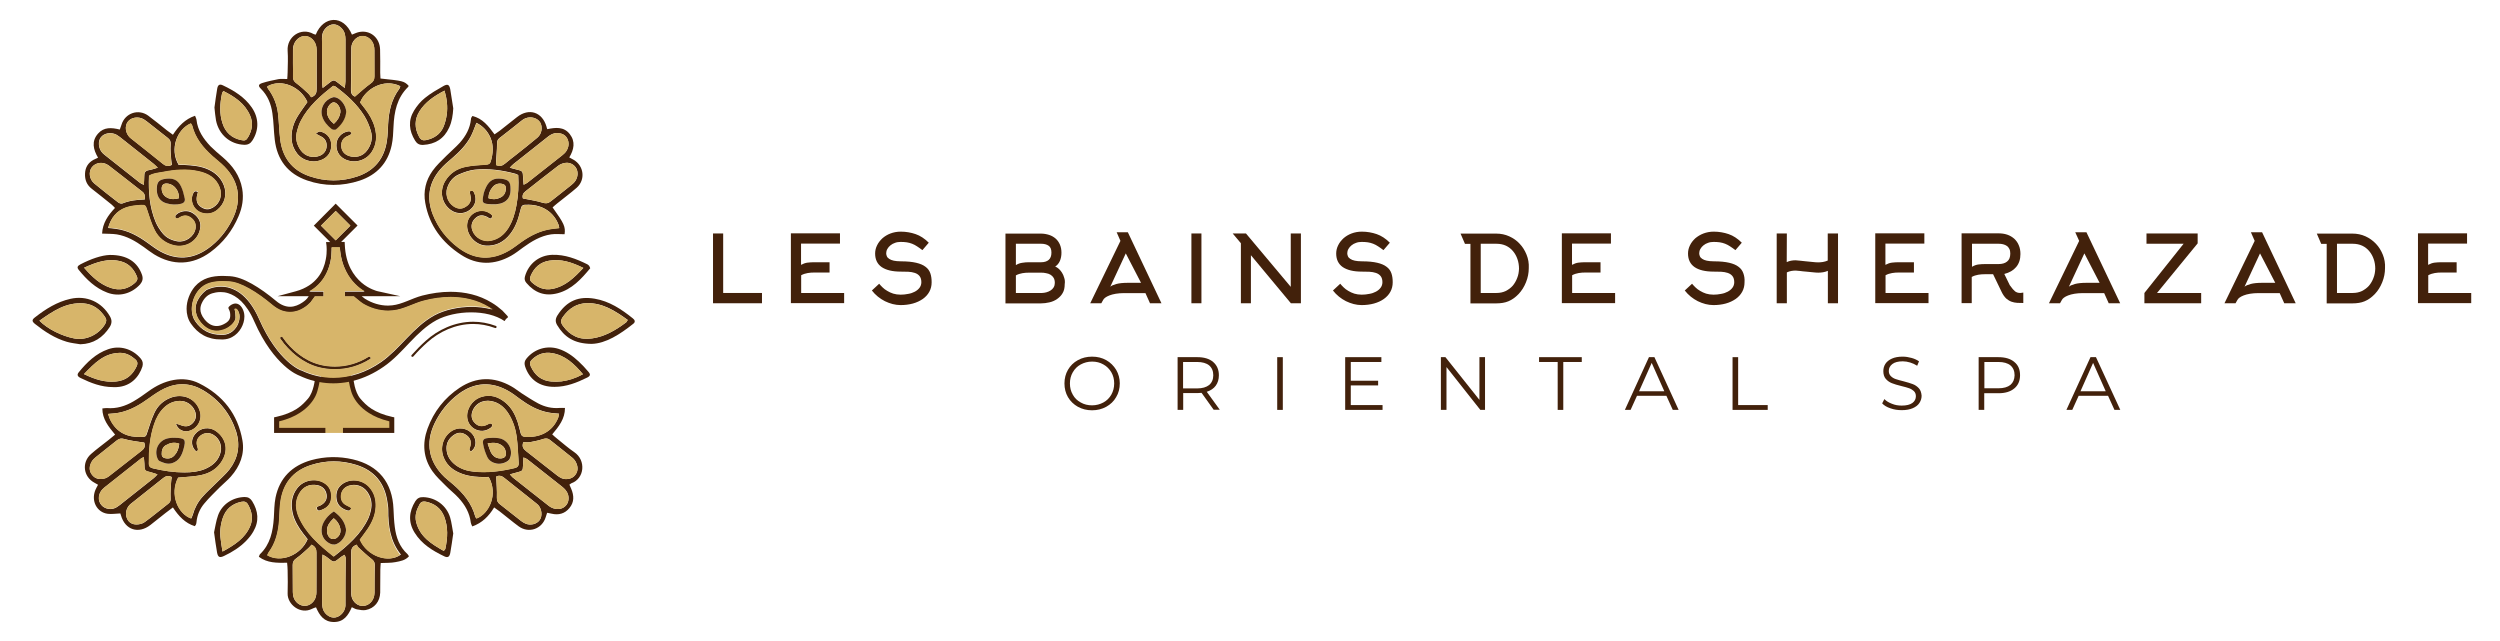 <?xml version="1.0" encoding="UTF-8"?>
<!-- Generator: Adobe Illustrator 28.0.0, SVG Export Plug-In . SVG Version: 6.00 Build 0)  -->
<svg xmlns="http://www.w3.org/2000/svg" xmlns:xlink="http://www.w3.org/1999/xlink" version="1.1" id="Calque_1" x="0px" y="0px" viewBox="0 0 1920 492" style="enable-background:new 0 0 1920 492;" xml:space="preserve">
<style type="text/css">
	.st0{fill:#42210B;}
	.st1{fill:#D7B56A;}
</style>
<g>
	<g>
		<polygon class="st0" points="555.4,225 555.4,179.3 547.6,179.3 547.6,232.9 585.2,232.9 585.2,225   "></polygon>
		<path class="st0" d="M615.3,225v-13.6c1.6-0.9,3.3-1.4,5-1.7c1.7-0.3,3.4-0.4,5.1-0.4h11.7v-7.9h-11.7c-1.8,0-3.5,0.1-5.2,0.3    c-1.7,0.2-3.3,0.8-5,1.7v-16.3h29.9v-7.9h-37.7v53.6h40.9V225H615.3z"></path>
		<path class="st0" d="M714.5,209.9c-0.7-2-1.9-3.7-3.7-5c-1.8-1.4-4.2-2.4-7.2-3.1c-3-0.7-6.9-1.1-11.6-1.1c-2.3,0-4.2-0.2-5.6-0.5    c-1.5-0.3-2.6-0.8-3.5-1.4c-0.9-0.6-1.5-1.2-1.8-2c-0.3-0.7-0.5-1.5-0.5-2.3c0-1.1,0.3-2.3,0.9-3.3c0.6-1.1,1.4-2,2.4-2.8    c1-0.8,2.2-1.5,3.5-1.9c1.3-0.5,2.8-0.7,4.3-0.7c1.7,0,3.3,0.1,4.7,0.3c1.4,0.2,2.8,0.6,4.1,1.1c1.3,0.5,2.6,1.2,3.8,2    c1.3,0.8,2.6,1.8,4.1,2.9l4.9-5.7c-3.2-3.2-6.6-5.4-10.1-6.6c-3.5-1.2-7.3-1.9-11.4-1.9c-2.9,0-5.5,0.5-7.9,1.4    c-2.4,0.9-4.5,2.2-6.2,3.7c-1.7,1.6-3.1,3.3-4.1,5.4c-1,2-1.5,4.1-1.5,6.3c0,4.6,1.7,8.1,5,10.4c3.4,2.3,8.3,3.5,14.7,3.5    c1.9,0,3.8,0.1,5.7,0.1c1.9,0.1,3.6,0.4,5.1,0.9c1.5,0.5,2.7,1.3,3.6,2.4c0.9,1.1,1.4,2.7,1.4,4.7c0,1.7-0.5,3.1-1.4,4.3    c-0.9,1.2-2.1,2.2-3.6,3c-1.5,0.8-3.2,1.4-5.1,1.7c-1.9,0.4-3.9,0.6-5.8,0.6c-2.1,0-4-0.3-5.7-0.8c-1.7-0.6-3.2-1.2-4.6-2.1    c-1.4-0.8-2.6-1.7-3.6-2.7c-1-1-1.9-1.9-2.6-2.8l-5.6,5.2c1.3,1.7,2.9,3.3,4.6,4.7c1.7,1.4,3.5,2.5,5.4,3.5    c1.9,0.9,3.9,1.7,5.9,2.2c2,0.5,4.1,0.8,6.1,0.8c3.4,0,6.6-0.4,9.5-1.2c2.9-0.8,5.4-2,7.6-3.5c2.1-1.5,3.8-3.3,5-5.5    c1.2-2.2,1.8-4.6,1.8-7.3C715.5,214.1,715.2,211.9,714.5,209.9z"></path>
		<path class="st0" d="M817.3,213.3c-0.4-1.5-1-2.8-1.7-3.9c-0.7-1.1-1.5-2.1-2.4-2.9c-0.9-0.8-1.8-1.4-2.8-1.8    c1.6-1,2.8-2.5,3.6-4.3c0.8-1.9,1.2-4,1.2-6.3c0-2.4-0.4-4.4-1.2-6.3c-0.8-1.8-1.9-3.4-3.3-4.6c-1.4-1.2-3.1-2.2-5-2.8    c-1.9-0.6-4-1-6.3-1h-27.2v53.6h27.2c2.2,0,4.4-0.3,6.6-0.8c2.2-0.5,4.2-1.4,5.9-2.6c1.7-1.2,3.2-2.7,4.2-4.5    c1.1-1.8,1.6-4.1,1.6-6.8C818,216.4,817.8,214.7,817.3,213.3z M780.2,187.2h19.4c2.3,0,4.3,0.5,5.7,1.5c1.5,1,2.2,2.8,2.2,5.3    c0,2.5-0.7,4.4-2.1,5.6c-1.4,1.2-3.4,1.8-5.8,1.8h-9.2c-1.8,0-3.5,0.1-5.2,0.4c-1.7,0.2-3.4,0.8-5,1.8V187.2z M809.2,220.7    c-0.6,1-1.4,1.8-2.4,2.4c-1,0.6-2,1.1-3.2,1.4c-1.2,0.3-2.3,0.5-3.3,0.5h-20.1v-13.5c1.6-0.9,3.3-1.4,5-1.7    c1.7-0.3,3.4-0.4,5.2-0.4h9.2c1.3,0,2.6,0.1,3.8,0.4c1.3,0.2,2.4,0.6,3.4,1.2c1,0.6,1.8,1.4,2.4,2.4c0.6,1,0.9,2.3,0.9,3.9    C810.1,218.5,809.8,219.7,809.2,220.7z"></path>
		<path class="st0" d="M866.2,178.4h-8.6l2.9,6.6l-23.2,47.9h8.5l1.4-2.5c0.3-0.6,0.8-1.2,1.6-1.8c0.8-0.6,1.9-1.2,3.2-1.7    c1.3-0.5,3-1,4.9-1.3c1.9-0.3,4.1-0.5,6.5-0.5h16.3l3.5,7.8h8.8L866.2,178.4z M866.3,217.2c-3.7,0-6.7,0.3-8.9,0.9    c-2.2,0.6-3.8,1.3-4.7,2.1l11.9-25.6l11.7,22.6H866.3z"></path>
		<rect x="915" y="179.3" class="st0" width="7.7" height="53.6"></rect>
		<polygon class="st0" points="991.3,179.3 991.3,220.3 956.9,179.3 946.7,179.3 953,186.8 953,232.9 960.7,232.9 960.7,196     991.4,232.9 999.1,232.9 999.1,179.3   "></polygon>
		<path class="st0" d="M1068.6,209.9c-0.7-2-1.9-3.7-3.7-5c-1.8-1.4-4.2-2.4-7.2-3.1c-3-0.7-6.9-1.1-11.6-1.1    c-2.3,0-4.2-0.2-5.6-0.5c-1.5-0.3-2.6-0.8-3.5-1.4c-0.9-0.6-1.5-1.2-1.8-2c-0.3-0.7-0.5-1.5-0.5-2.3c0-1.1,0.3-2.3,0.9-3.3    c0.6-1.1,1.4-2,2.4-2.8c1-0.8,2.2-1.5,3.5-1.9c1.3-0.5,2.8-0.7,4.3-0.7c1.7,0,3.3,0.1,4.7,0.3c1.4,0.2,2.8,0.6,4.1,1.1    c1.3,0.5,2.6,1.2,3.8,2c1.3,0.8,2.6,1.8,4.1,2.9l4.9-5.7c-3.2-3.2-6.6-5.4-10.1-6.6c-3.5-1.2-7.3-1.9-11.4-1.9    c-2.9,0-5.5,0.5-7.9,1.4c-2.4,0.9-4.5,2.2-6.2,3.7c-1.7,1.6-3.1,3.3-4.1,5.4c-1,2-1.5,4.1-1.5,6.3c0,4.6,1.7,8.1,5,10.4    c3.4,2.3,8.3,3.5,14.7,3.5c1.9,0,3.8,0.1,5.7,0.1c1.9,0.1,3.6,0.4,5.1,0.9c1.5,0.5,2.7,1.3,3.6,2.4c0.9,1.1,1.4,2.7,1.4,4.7    c0,1.7-0.5,3.1-1.4,4.3c-0.9,1.2-2.1,2.2-3.6,3c-1.5,0.8-3.2,1.4-5.1,1.7c-1.9,0.4-3.9,0.6-5.8,0.6c-2.1,0-4-0.3-5.7-0.8    c-1.7-0.6-3.2-1.2-4.6-2.1c-1.4-0.8-2.6-1.7-3.6-2.7c-1-1-1.9-1.9-2.6-2.8l-5.6,5.2c1.3,1.7,2.9,3.3,4.6,4.7    c1.7,1.4,3.5,2.5,5.4,3.5c1.9,0.9,3.9,1.7,5.9,2.2c2,0.5,4.1,0.8,6.1,0.8c3.4,0,6.6-0.4,9.5-1.2c2.9-0.8,5.5-2,7.6-3.5    c2.1-1.5,3.8-3.3,5-5.5c1.2-2.2,1.8-4.6,1.8-7.3C1069.6,214.1,1069.3,211.9,1068.6,209.9z"></path>
		<path class="st0" d="M1172.4,195.6c-1.3-3.2-3-6-5.3-8.4c-2.2-2.4-4.9-4.3-8-5.7c-3.1-1.4-6.4-2.1-10.1-2.1h-27.3l3.4,7.9h4.2    v45.7h19.8c3.5,0,6.7-0.5,9.3-1.6c2.7-1.1,5.3-2.9,7.8-5.5c2.5-2.6,4.4-5.7,5.8-9.2c1.4-3.5,2.1-7.1,2.1-10.7    C1174.3,202.2,1173.7,198.8,1172.4,195.6z M1165.2,213.5c-0.8,2.2-2,4.2-3.4,5.9c-1.5,1.7-3.3,3-5.4,4.1c-2.1,1-4.5,1.5-7.1,1.5    h-12.1v-37.8h12c2.8,0,5.2,0.5,7.4,1.5c2.1,1,3.9,2.4,5.4,4.2c1.5,1.8,2.6,3.8,3.4,6.1c0.8,2.3,1.2,4.8,1.2,7.4    C1166.5,208.9,1166.1,211.3,1165.2,213.5z"></path>
		<path class="st0" d="M1207.4,225v-13.6c1.6-0.9,3.3-1.4,5-1.7c1.7-0.3,3.4-0.4,5.1-0.4h11.7v-7.9h-11.7c-1.8,0-3.5,0.1-5.2,0.3    c-1.7,0.2-3.3,0.8-5,1.7v-16.3h29.9v-7.9h-37.7v53.6h40.9V225H1207.4z"></path>
		<path class="st0" d="M1338.9,209.9c-0.7-2-1.9-3.7-3.7-5c-1.8-1.4-4.2-2.4-7.2-3.1c-3-0.7-6.9-1.1-11.6-1.1    c-2.3,0-4.2-0.2-5.6-0.5c-1.5-0.3-2.6-0.8-3.5-1.4c-0.9-0.6-1.5-1.2-1.8-2c-0.3-0.7-0.5-1.5-0.5-2.3c0-1.1,0.3-2.3,0.9-3.3    c0.6-1.1,1.4-2,2.4-2.8c1-0.8,2.2-1.5,3.5-1.9c1.3-0.5,2.8-0.7,4.3-0.7c1.7,0,3.3,0.1,4.7,0.3c1.4,0.2,2.8,0.6,4.1,1.1    c1.3,0.5,2.6,1.2,3.8,2c1.3,0.8,2.6,1.8,4.1,2.9l4.9-5.7c-3.2-3.2-6.6-5.4-10.1-6.6c-3.5-1.2-7.4-1.9-11.4-1.9    c-2.9,0-5.5,0.5-7.9,1.4c-2.4,0.9-4.5,2.2-6.3,3.7c-1.7,1.6-3.1,3.3-4.1,5.4c-1,2-1.5,4.1-1.5,6.3c0,4.6,1.7,8.1,5,10.4    c3.3,2.3,8.3,3.5,14.7,3.5c1.9,0,3.8,0.1,5.7,0.1c1.9,0.1,3.6,0.4,5.1,0.9c1.5,0.5,2.7,1.3,3.6,2.4c0.9,1.1,1.4,2.7,1.4,4.7    c0,1.7-0.5,3.1-1.4,4.3c-0.9,1.2-2.1,2.2-3.6,3c-1.5,0.8-3.2,1.4-5.1,1.7c-1.9,0.4-3.9,0.6-5.8,0.6c-2.1,0-4-0.3-5.7-0.8    c-1.7-0.6-3.2-1.2-4.6-2.1c-1.4-0.8-2.6-1.7-3.6-2.7c-1-1-1.9-1.9-2.6-2.8l-5.6,5.2c1.3,1.7,2.9,3.3,4.6,4.7    c1.7,1.4,3.5,2.5,5.4,3.5c1.9,0.9,3.9,1.7,5.9,2.2c2,0.5,4.1,0.8,6.1,0.8c3.4,0,6.6-0.4,9.5-1.2c2.9-0.8,5.4-2,7.6-3.5    c2.1-1.5,3.8-3.3,5-5.5c1.2-2.2,1.8-4.6,1.8-7.3C1340,214.1,1339.6,211.9,1338.9,209.9z"></path>
		<path class="st0" d="M1403.7,179.3v20.8c-1.2,0.5-2.4,0.9-3.7,1.1c-1.3,0.2-2.5,0.3-3.6,0.3c-1.2,0-2.6-0.1-4.3-0.3    c-1.7-0.2-3.4-0.4-5.1-0.5c-1.7-0.2-3.3-0.4-4.7-0.5c-1.5-0.2-2.6-0.3-3.3-0.3c-1.2,0-2.3,0.1-3.4,0.3c-1.2,0.2-2.3,0.6-3.4,1.1    l0.1-22h-7.8v53.6h7.8v-23.7c1.1-0.5,2.2-0.9,3.4-1.1c1.1-0.2,2.3-0.3,3.4-0.3c0.8,0,1.9,0.1,3.3,0.3c1.5,0.2,3,0.4,4.7,0.5    c1.7,0.2,3.4,0.4,5.1,0.5c1.7,0.2,3.1,0.3,4.3,0.3c1.1,0,2.3-0.1,3.6-0.3c1.3-0.2,2.5-0.6,3.7-1.1v24.9h7.8v-53.6H1403.7z"></path>
		<path class="st0" d="M1448.1,225v-13.6c1.6-0.9,3.3-1.4,5-1.7c1.7-0.3,3.4-0.4,5.1-0.4h11.7v-7.9h-11.7c-1.8,0-3.5,0.1-5.2,0.3    c-1.7,0.2-3.3,0.8-5,1.7v-16.3h29.9v-7.9h-37.7v53.6h40.9V225H1448.1z"></path>
		<path class="st0" d="M1551.7,225c-0.9,0-1.6-0.1-2.3-0.3c-0.6-0.2-1.2-0.5-1.8-0.9c-0.6-0.5-1.2-1.1-1.8-1.8    c-0.6-0.8-1.4-1.8-2.3-3l-4.2-8.6c3.9-1,6.9-2.7,9.1-5.3c2.2-2.6,3.3-5.9,3.3-10c0-2.5-0.4-4.8-1.3-6.8c-0.8-2-2-3.6-3.5-5    c-1.5-1.3-3.3-2.4-5.4-3.1c-2.1-0.7-4.3-1-6.8-1h-28.2v53.6h7.8v-20.1c1.6-0.9,3.3-1.4,5-1.7c1.7-0.3,3.4-0.4,5.1-0.4h6.3    l6.6,13.7c1,2.1,2.2,3.7,3.4,4.9c1.3,1.1,2.7,2,4.1,2.5c1.4,0.5,2.9,0.8,4.5,0.9c1.6,0.1,3.1,0.1,4.6,0.1v-8L1551.7,225z     M1534.9,202.8h-10.2c-1.8,0-3.5,0.1-5.2,0.3c-1.7,0.2-3.3,0.8-5,1.8v-17.7h20.3c1.3,0,2.5,0.1,3.6,0.4c1.1,0.3,2.1,0.7,2.9,1.3    c0.8,0.6,1.5,1.4,1.9,2.3c0.5,1,0.7,2.1,0.7,3.5c0,2.9-0.8,4.9-2.5,6.2C1539.8,202.2,1537.6,202.8,1534.9,202.8z"></path>
		<path class="st0" d="M1602.4,178.4h-8.6l3,6.6l-23.2,47.9h8.5l1.4-2.5c0.3-0.6,0.8-1.2,1.6-1.8c0.8-0.6,1.9-1.2,3.2-1.7    c1.3-0.5,3-1,4.9-1.3c1.9-0.3,4.1-0.5,6.5-0.5h16.3l3.5,7.8h8.8L1602.4,178.4z M1602.5,217.2c-3.7,0-6.7,0.3-8.9,0.9    c-2.2,0.6-3.8,1.3-4.7,2.1l11.9-25.6l11.7,22.6H1602.5z"></path>
		<polygon class="st0" points="1656.6,225 1687.8,186.9 1687.8,179.3 1648.5,179.3 1648.5,187.2 1677,187.2 1646.9,225     1646.9,232.9 1690.5,232.9 1690.5,225   "></polygon>
		<path class="st0" d="M1737.3,178.4h-8.6l2.9,6.6l-23.2,47.9h8.5l1.4-2.5c0.3-0.6,0.8-1.2,1.6-1.8c0.8-0.6,1.9-1.2,3.2-1.7    c1.3-0.5,3-1,4.9-1.3c1.9-0.3,4.1-0.5,6.5-0.5h16.3l3.5,7.8h8.8L1737.3,178.4z M1737.4,217.2c-3.7,0-6.7,0.3-8.9,0.9    c-2.2,0.6-3.8,1.3-4.7,2.1l11.9-25.6l11.7,22.6H1737.4z"></path>
		<path class="st0" d="M1830,195.6c-1.3-3.2-3-6-5.3-8.4c-2.3-2.4-4.9-4.3-8-5.7c-3.1-1.4-6.4-2.1-10.1-2.1h-27.3l3.4,7.9h4.2v45.7    h19.8c3.5,0,6.7-0.5,9.3-1.6c2.7-1.1,5.3-2.9,7.8-5.5c2.5-2.6,4.4-5.7,5.8-9.2c1.4-3.5,2.1-7.1,2.1-10.7    C1831.9,202.2,1831.3,198.8,1830,195.6z M1822.8,213.5c-0.8,2.2-2,4.2-3.4,5.9c-1.5,1.7-3.3,3-5.4,4.1c-2.1,1-4.5,1.5-7.1,1.5    h-12.1v-37.8h12c2.8,0,5.2,0.5,7.4,1.5c2.1,1,3.9,2.4,5.4,4.2c1.5,1.8,2.6,3.8,3.4,6.1c0.8,2.3,1.2,4.8,1.2,7.4    C1824.1,208.9,1823.7,211.3,1822.8,213.5z"></path>
		<path class="st0" d="M1864.9,225v-13.6c1.6-0.9,3.3-1.4,5-1.7c1.7-0.3,3.4-0.4,5.1-0.4h11.7v-7.9h-11.7c-1.8,0-3.5,0.1-5.2,0.3    c-1.7,0.2-3.3,0.8-5,1.7v-16.3h29.9v-7.9h-37.7v53.6h40.9V225H1864.9z"></path>
		<path class="st0" d="M857.2,284c-1.9-3.1-4.4-5.6-7.6-7.4c-3.2-1.8-6.8-2.7-10.9-2.7c-4,0-7.7,0.9-10.9,2.7    c-3.3,1.8-5.8,4.3-7.6,7.4c-1.8,3.1-2.7,6.6-2.7,10.5c0,3.9,0.9,7.4,2.7,10.5c1.8,3.1,4.4,5.6,7.6,7.4c3.3,1.8,6.9,2.7,10.9,2.7    c4,0,7.6-0.9,10.9-2.7c3.2-1.8,5.8-4.2,7.6-7.4c1.9-3.1,2.8-6.7,2.8-10.6C860,290.6,859,287.1,857.2,284z M853.5,303.1    c-1.5,2.6-3.5,4.6-6.1,6c-2.6,1.4-5.5,2.2-8.7,2.2c-3.2,0-6.1-0.7-8.7-2.2c-2.6-1.4-4.7-3.4-6.1-6c-1.5-2.6-2.2-5.4-2.2-8.6    c0-3.2,0.7-6,2.2-8.6c1.5-2.6,3.5-4.6,6.1-6c2.6-1.4,5.5-2.2,8.7-2.2c3.2,0,6.1,0.7,8.7,2.2c2.6,1.4,4.6,3.5,6.1,6    c1.5,2.6,2.2,5.4,2.2,8.6C855.7,297.7,854.9,300.6,853.5,303.1z"></path>
		<path class="st0" d="M926.8,300.9c3-1,5.3-2.5,6.9-4.7c1.6-2.2,2.4-4.9,2.4-8c0-4.3-1.5-7.7-4.4-10.2c-2.9-2.5-7-3.7-12.1-3.7    h-15.2v40.5h4.3v-12.9h10.9c1.1,0,2.2-0.1,3.2-0.2l9.3,13h4.7L926.8,300.9z M919.4,298.3h-10.8V278h10.8c4,0,7.1,0.9,9.2,2.6    c2.1,1.8,3.2,4.3,3.2,7.6c0,3.2-1.1,5.7-3.2,7.5C926.4,297.4,923.4,298.3,919.4,298.3z"></path>
		<rect x="980.9" y="274.3" class="st0" width="4.3" height="40.5"></rect>
		<polygon class="st0" points="1037.4,311.1 1037.4,296 1058.4,296 1058.4,292.4 1037.4,292.4 1037.4,278 1060.9,278 1060.9,274.3     1033.1,274.3 1033.1,314.8 1061.8,314.8 1061.8,311.1   "></polygon>
		<polygon class="st0" points="1136.2,274.3 1136.2,307.1 1110.1,274.3 1106.6,274.3 1106.6,314.8 1110.9,314.8 1110.9,281.9     1136.9,314.8 1140.5,314.8 1140.5,274.3   "></polygon>
		<polygon class="st0" points="1182,274.3 1182,278 1196.3,278 1196.3,314.8 1200.6,314.8 1200.6,278 1214.8,278 1214.8,274.3   "></polygon>
		<path class="st0" d="M1270.6,274.3h-4.2l-18.5,40.5h4.4l4.9-10.8h22.6l4.9,10.8h4.5L1270.6,274.3z M1258.8,300.5l9.7-21.8    l9.7,21.8H1258.8z"></path>
		<polygon class="st0" points="1334.9,311.1 1334.9,274.3 1330.6,274.3 1330.6,314.8 1357.6,314.8 1357.6,311.1   "></polygon>
		<path class="st0" d="M1473.7,298.2c-1.3-1.4-2.8-2.5-4.7-3.2c-1.8-0.7-4.2-1.4-7.2-2.2c-2.5-0.6-4.5-1.2-6-1.7    c-1.5-0.5-2.7-1.3-3.7-2.3c-1-1-1.5-2.3-1.5-3.9c0-2.2,0.9-3.9,2.7-5.3c1.8-1.4,4.5-2.1,8-2.1c1.9,0,3.7,0.3,5.7,0.9    c1.9,0.6,3.7,1.4,5.4,2.5l1.4-3.4c-1.6-1.1-3.5-2-5.7-2.6c-2.2-0.6-4.5-1-6.8-1c-3.3,0-6.1,0.5-8.3,1.5c-2.2,1-3.9,2.3-5,4    c-1.1,1.7-1.6,3.6-1.6,5.6c0,2.5,0.6,4.5,1.9,6c1.3,1.5,2.9,2.6,4.7,3.3c1.8,0.7,4.3,1.5,7.3,2.2c2.6,0.6,4.5,1.2,6,1.7    c1.4,0.5,2.6,1.3,3.6,2.2c1,1,1.5,2.3,1.5,3.9c0,2.1-0.9,3.9-2.7,5.2c-1.8,1.3-4.5,2-8.2,2c-2.6,0-5.1-0.4-7.5-1.4    c-2.4-0.9-4.4-2.1-5.8-3.6l-1.7,3.3c1.5,1.6,3.6,2.9,6.4,3.8c2.8,1,5.6,1.4,8.7,1.4c3.3,0,6.1-0.5,8.4-1.5c2.3-1,4-2.3,5.1-4    c1.1-1.7,1.7-3.5,1.7-5.6C1475.6,301.6,1475,299.6,1473.7,298.2z"></path>
		<path class="st0" d="M1547,278c-2.9-2.5-7-3.7-12.2-3.7h-15.2v40.5h4.3V302h10.9c5.2,0,9.2-1.2,12.2-3.7c2.9-2.4,4.4-5.8,4.4-10.2    C1551.4,283.8,1550,280.4,1547,278z M1544,295.6c-2.1,1.7-5.2,2.6-9.2,2.6H1524V278h10.8c4,0,7.1,0.9,9.2,2.6    c2.1,1.8,3.2,4.3,3.2,7.6C1547.1,291.4,1546.1,293.8,1544,295.6z"></path>
		<path class="st0" d="M1609.7,274.3h-4.2l-18.5,40.5h4.5l4.9-10.8h22.6l4.9,10.8h4.5L1609.7,274.3z M1597.8,300.5l9.7-21.8    l9.7,21.8H1597.8z"></path>
	</g>
	<g>
		<polygon class="st1" points="247.6,286.6 242.4,298.9 237.7,309.8 227.8,316.4 221.6,319.4 214.7,322 213.5,324.7 213.5,329.5     218.7,330.7 250.1,332.5 263.7,332.5 297.9,330.9 300,330.6 301.7,323.9 298.6,321.8 285.8,317.8 275.4,308.6 270.4,297.4     269.5,285.4 261,285.4   "></polygon>
		<path class="st0" d="M284.1,275.6c-8.2,5.2-17.5,7.8-26.8,7.8c-4.2,0-8.5-0.5-12.7-1.6c-11.8-3.1-22.3-11.8-29.1-21.7    c-0.3-0.4-0.2-1,0.2-1.2c0.4-0.3,1-0.2,1.2,0.2c6.5,9.6,16.8,18,28.1,21c4,1.1,8.1,1.6,12.2,1.6c9,0,17.9-2.5,25.9-7.5    c0.4-0.3,1-0.1,1.2,0.3C284.7,274.8,284.6,275.4,284.1,275.6z"></path>
		<path class="st0" d="M241.9,290.9c0,0.1-0.9,10.1-5.4,15.3c-2.1,2.4-4.7,5.3-8.6,7.8c-3.9,2.5-9.1,4.7-15.9,6.2l-1.5,0.3v12h39.4    v-3.9h-35.5v-5c6.6-1.6,11.8-3.9,15.8-6.5c6.6-4.2,10.3-9.2,12.2-13.2c2-4,3.2-11.7,3.2-11.9L241.9,290.9z"></path>
		<path class="st0" d="M271.4,290.9c0,0.1,0.9,10.1,5.4,15.3c2.1,2.4,4.7,5.3,8.6,7.8c3.9,2.5,9.1,4.7,15.9,6.2l1.5,0.3v12h-39.4    v-3.9H299v-5c-6.6-1.6-11.8-3.9-15.8-6.5c-6.6-4.2-10.3-9.2-12.2-13.2c-2-4-3.2-11.7-3.2-11.9L271.4,290.9z"></path>
		<path class="st0" d="M389.2,242.1c-1.5-1.6-3.3-3.5-3.3-3.5l0-0.1l-0.1,0c-2.5-2.2-5.2-4.3-8.1-6c-9.7-6-20.7-8.4-31.7-8.4    c-7.3,0-14.7,1.1-21.7,2.9c-4.2,1.1-8,2.8-11.8,4.3c-3.8,1.5-7.5,2.8-11.3,3.2c-1.1,0.1-2.1,0.2-3.2,0.2c-6.2,0-12.3-1.9-17.6-5.2    c-0.2-0.1-0.4-0.3-0.7-0.5c-0.5-0.4-1.2-0.9-1.9-1.5h29.7l-17.7-3.9c-0.1,0-1.6-0.4-3.9-1.4c-2.3-1-5.3-2.6-8.3-5.2    c-3-2.6-6-6.1-8.4-10.8c-2.4-4.8-4.1-10.8-4.4-18.5l-0.1-1.9h-2.7l12.6-12.6l-16.8-16.8L241,173.3l12.6,12.6h-3.2l0.3,2.2    c0,0.1,0.2,1.4,0.2,3.5c0,2-0.1,4.6-0.7,7.6c-0.8,4.4-2.6,9.5-6.1,13.9c-1.8,2.2-3.9,4.3-6.7,6.1c-2.8,1.8-6.1,3.4-10.2,4.5    l-14.1,3.8h24l-1.2,1.7c-0.2,0.3-1.6,1.8-3.8,3.2c-1.2,0.8-2.6,1.6-4.2,2.2c-1.6,0.6-3.3,1-5.1,1c-1.6,0-3.3-0.3-5.1-1    c-1.8-0.7-3.7-1.8-5.7-3.5c-6.2-5.2-12.5-9.7-18.5-13.1c-6-3.4-11.8-5.6-17.1-5.9c-1.8-0.1-3.6-0.2-5.4-0.2c-4,0-7.9,0.4-11.5,1.6    c-3.6,1.2-7,3.3-9.8,6.5c-2,2.4-3.6,5.1-4.7,8.1c-1.1,2.9-1.7,6-1.7,9.1c0,4,1,8,3.3,11.3c2.7,3.9,5.9,7,9.8,9.1    c3.9,2.1,8.5,3.2,13.8,3.1c0.4,0,0.8,0,1.2,0c2.5-0.1,4.8-0.7,6.8-1.8c3-1.6,5.4-4.1,7-6.9c1.6-2.8,2.5-5.9,2.5-8.9    c0-1.7-0.3-3.3-0.9-4.8c-0.7-1.8-1.6-3-2.6-3.9c-0.5-0.4-1.1-0.8-1.7-1c-0.6-0.2-1.2-0.3-1.7-0.3c-0.7,0-1.4,0.2-1.9,0.4    c-0.8,0.3-1.5,0.7-2,1.1c-0.5,0.4-0.7,0.6-0.8,0.7l-0.3,0.3c-0.6,0.6-0.4,1.3,0,2c0.5,0.8,0.7,1.7,0.9,2.6    c0.2,1.7,0.3,3.6-0.5,5.1c-0.9,1.8-2.8,2.9-4.6,3.8c-1.6,0.8-3.4,1.3-5.2,1.3c-1.5,0-3-0.3-4.6-1.1c-1.5-0.8-3.1-2-4.7-4    c-1.2-1.5-2-2.9-2.5-4.2c-0.5-1.3-0.7-2.5-0.7-3.7c0-1.6,0.4-3.1,1-4.4c1.6-3.6,4.2-6.5,8-7.7c1.6-0.5,3.9-1,6.5-1    c1.8,0,3.8,0.2,5.9,0.9c3.1,1,6.5,2.8,10,6.2c3.4,3.4,6.9,8.3,10,15.5c7.6,17.3,16.1,27.6,22.8,33.7c6.2,5.7,10.9,7.5,11.6,7.8    c3.9,1.8,7.8,3.3,11.8,4.2c1.2,0.3,2.5,0.6,3.7,0.8h0c3.6,0.7,7.2,1,10.9,1c3.9,0,7.7-0.4,11.5-1.1c1.3-0.2,2.5-0.5,3.7-0.8h0    c8.2-2.1,16.1-5.8,23.4-10.9c7.7-5.3,13.9-12.2,20.2-18.8c6.3-6.6,12.6-12.7,20.3-16.9c7.1-3.8,16.9-6,26.6-6    c4.8,0,9.5,0.5,13.9,1.6c4.4,1.1,8.5,2.8,11.8,5.1l1.1-1.6l1.5-1.3C390.2,243.1,389.7,242.6,389.2,242.1z M246.5,173.3l11.3-11.3    l11.3,11.3l-11.3,11.3L246.5,173.3z M377.1,237.5c-4.8-1.2-9.8-1.8-14.9-1.8c-10.3,0-20.6,2.3-28.5,6.5    c-8.3,4.5-14.9,11-21.3,17.6c-6.4,6.6-12.5,13.3-19.7,18.3c-11.2,7.8-23.8,12.1-36.5,12.1c-8.3,0-16.7-1.8-24.8-5.7l-0.1,0l-0.1,0    c-0.1,0-4.5-1.6-10.7-7.3c-6.2-5.7-14.2-15.5-21.5-32.1c-4.4-10-9.5-16.2-14.7-20c-2.6-1.9-5.2-3.1-7.7-3.9c-2.5-0.8-4.9-1-7-1    c-3.2,0-6,0.6-7.9,1.3c-1.9,0.6-3.1,1.3-3.2,1.3l-0.1,0.1l-0.1,0.1c-0.1,0.1-2,1.4-4,3.9c-1,1.2-2,2.7-2.8,4.5    c-0.8,1.7-1.3,3.8-1.3,6c0,1.6,0.3,3.3,0.9,5.1c0.6,1.7,1.7,3.5,3.1,5.3c1.9,2.3,3.9,4,6,5c2.1,1.1,4.3,1.5,6.3,1.5    c1.9,0,3.8-0.4,5.4-1c2.5-0.9,4.6-2.4,6.2-3.9c0.8-0.8,1.4-1.6,1.9-2.4c0.5-0.8,0.8-1.7,0.9-2.7c0-0.3,0-0.6,0-0.8    c0-2-0.2-3.6-0.5-4.9c-0.1-0.4-0.2-0.8-0.3-1.1l0.3-0.1c0.2-0.1,0.4-0.1,0.6-0.1c0.1,0,0.2,0,0.4,0.1c0.2,0.1,0.5,0.2,0.8,0.6    c0.4,0.4,0.8,1.1,1.2,2.1c0.4,1,0.6,2.1,0.6,3.3c0,1.5-0.3,3.1-0.9,4.7c-0.9,2.4-2.4,4.6-4.4,6.3c-2,1.6-4.4,2.7-7.3,2.8    c-0.4,0-0.8,0-1.1,0c-4.8,0-8.7-0.9-12-2.7c-3.3-1.8-6.1-4.4-8.4-7.8c-1.8-2.6-2.6-5.8-2.6-9.1c0-2.6,0.5-5.2,1.4-7.8    c0.9-2.5,2.3-4.9,4-6.9c2.3-2.7,4.9-4.3,8-5.3c3.1-1,6.6-1.4,10.3-1.4c1.7,0,3.4,0.1,5.1,0.2c4.4,0.3,9.7,2.2,15.4,5.5    c5.7,3.2,11.8,7.6,17.9,12.7c2.3,1.9,4.6,3.3,6.8,4.1c2.2,0.8,4.4,1.2,6.5,1.2c2.4,0,4.6-0.5,6.6-1.2c2.9-1.1,5.3-2.7,6.9-4.1    c1.6-1.3,2.5-2.4,2.6-2.5l0-0.1l3-4.1h6.7v-3.9h-10.9c1.8-1,3.3-2.1,4.8-3.3c2.7-2.3,4.9-4.8,6.5-7.4c2.5-3.9,3.9-8.1,4.8-11.8    c0.8-3.8,1-7.1,1-9.5c0-0.7,0-1.3,0-1.8h6.3c0.5,7.5,2.3,13.5,4.8,18.4c3.9,7.8,9.5,12.6,14.2,15.4h-15.2v3.9h6.9    c0.5,0.4,1.3,1.1,2.3,1.9c0.8,0.6,1.6,1.3,2.3,1.9c0.4,0.3,0.7,0.6,1.1,0.8c0.3,0.3,0.7,0.5,0.9,0.7c5.9,3.7,12.7,5.7,19.7,5.7    c1.2,0,2.4-0.1,3.6-0.2c4.4-0.5,8.4-1.9,12.3-3.4c3.9-1.5,7.6-3.2,11.4-4.1c6.7-1.8,13.7-2.8,20.7-2.8c10.4,0,20.6,2.3,29.6,7.8    c1.2,0.7,2.3,1.5,3.4,2.3C378.4,237.9,377.8,237.7,377.1,237.5z"></path>
		<polygon class="st1" points="269.1,173.3 257.8,184.6 246.5,173.3 257.8,162   "></polygon>
		<path class="st1" d="M375.7,235.8c-9-5.5-19.2-7.8-29.6-7.8c-6.9,0-13.9,1-20.7,2.8c-3.8,1-7.5,2.6-11.4,4.1    c-3.9,1.5-7.9,3-12.3,3.4c-1.2,0.1-2.4,0.2-3.6,0.2c-6.9,0-13.8-2.1-19.7-5.7c-0.3-0.2-0.6-0.4-0.9-0.7c-0.3-0.2-0.7-0.5-1.1-0.8    c-0.8-0.6-1.6-1.3-2.3-1.9c-0.9-0.8-1.7-1.5-2.3-1.9h-6.9v-3.9H280c-4.7-2.8-10.3-7.6-14.2-15.4c-2.5-4.9-4.3-11-4.8-18.4h-6.3    c0,0.5,0,1.1,0,1.8c0,2.4-0.2,5.8-1,9.5c-0.8,3.7-2.3,7.9-4.8,11.8c-1.7,2.6-3.8,5.2-6.5,7.4c-1.4,1.2-3,2.3-4.8,3.3h10.9v3.9    h-6.7l-3,4.1l0,0.1c-0.1,0.1-1,1.1-2.6,2.5c-1.6,1.3-4,3-6.9,4.1c-2,0.7-4.2,1.2-6.6,1.2c-2,0-4.2-0.4-6.5-1.2    c-2.2-0.9-4.5-2.2-6.8-4.1c-6.1-5.1-12.1-9.5-17.9-12.7c-5.7-3.2-11-5.2-15.4-5.5c-1.7-0.1-3.5-0.2-5.1-0.2    c-3.7,0-7.2,0.4-10.3,1.4c-3.1,1-5.7,2.7-8,5.3c-1.7,2-3.1,4.4-4,6.9c-0.9,2.5-1.5,5.2-1.4,7.8c0,3.3,0.8,6.5,2.6,9.1    c2.4,3.5,5.1,6.1,8.4,7.8c3.3,1.8,7.2,2.7,12,2.7c0.4,0,0.7,0,1.1,0c2.9-0.1,5.3-1.1,7.3-2.8c2-1.6,3.5-3.9,4.4-6.3    c0.6-1.6,0.9-3.2,0.9-4.7c0-1.2-0.2-2.4-0.6-3.3c-0.4-1-0.8-1.7-1.2-2.1c-0.4-0.4-0.6-0.5-0.8-0.6c-0.1,0-0.3-0.1-0.4-0.1    c-0.2,0-0.4,0-0.6,0.1l-0.3,0.1c0.1,0.3,0.2,0.7,0.3,1.1c0.3,1.3,0.5,2.9,0.5,4.9c0,0.3,0,0.5,0,0.8c0,1-0.4,1.9-0.9,2.7    c-0.5,0.8-1.1,1.6-1.9,2.4c-1.6,1.6-3.7,3-6.2,3.9c-1.7,0.6-3.5,1-5.4,1c-2.1,0-4.2-0.4-6.3-1.5c-2.1-1.1-4.1-2.7-6-5    c-1.4-1.8-2.4-3.6-3.1-5.3c-0.6-1.7-0.9-3.4-0.9-5.1c0-2.2,0.5-4.2,1.3-6c0.8-1.8,1.8-3.2,2.8-4.5c2-2.4,3.9-3.8,4-3.9l0.1-0.1    l0.1-0.1c0.1,0,1.2-0.7,3.2-1.3c1.9-0.6,4.7-1.3,7.9-1.3c2.2,0,4.5,0.3,7,1c2.5,0.8,5.1,2,7.7,3.9c5.2,3.7,10.3,10,14.7,20    c7.3,16.6,15.3,26.4,21.5,32.1c6.2,5.7,10.6,7.3,10.7,7.3l0.1,0l0.1,0c8.1,3.9,16.5,5.7,24.8,5.7c12.7,0,25.3-4.3,36.5-12.1    c7.2-5,13.3-11.7,19.7-18.3c6.4-6.6,13-13.1,21.3-17.6c7.8-4.2,18.2-6.5,28.5-6.5c5.1,0,10.1,0.6,14.9,1.8c0.7,0.2,1.4,0.4,2,0.6    C378,237.3,376.8,236.5,375.7,235.8z M284.1,275.6c-8.2,5.2-17.5,7.8-26.8,7.8c-4.2,0-8.5-0.5-12.7-1.6    c-11.8-3.1-22.3-11.8-29.1-21.7c-0.3-0.4-0.2-1,0.2-1.2c0.4-0.3,1-0.2,1.2,0.2c6.5,9.6,16.8,18,28.1,21c4,1.1,8.1,1.6,12.2,1.6    c9,0,17.9-2.5,25.9-7.5c0.4-0.3,1-0.1,1.2,0.3C284.7,274.8,284.6,275.4,284.1,275.6z"></path>
		<path class="st0" d="M186.2,338.3c-3.5-20.2-15-34.8-33.3-43.9c-6-3-12.5-3.8-19.4-2.6c-7.3,1.3-13.7,4.5-19.6,8.8    c-3.7,2.7-7.5,5.4-11.5,7.7c-6.2,3.6-12.9,5.7-20.3,5.1c-1-0.1-2.1,0.2-3.5,0.3c0,8.2,4.7,13.9,9.8,20.1c-1.9,1.6-3.5,2.9-5,4.1    c-4.5,3.6-9.1,6.9-13.4,10.7c-7.4,6.4-6.1,17.5,2.5,22.1c0.9,0.5,1.8,1,2.8,1.6c-0.8,1.5-1.5,2.7-2,3.9    c-3.6,8.6,1.2,17.4,9.5,18.4c3.1,0.4,6.3-0.2,9.6-0.3c0.1,0.4,0.4,1,0.5,1.5c3.2,11.2,13.4,14.5,22.6,7.4c3.9-3,7.7-6.1,11.6-9.2    c1.8-1.4,3.6-2.7,5.7-4.3c4.4,6.7,9.4,12.1,16.8,14.4c0.6-0.8,0.8-1,0.9-1.3c0.2-0.6,0.4-1.2,0.4-1.8c0.5-5.4,2.6-10.3,6-14.3    c3.7-4.5,8-8.5,12.1-12.7c2.7-2.7,5.8-5.1,8.3-8C184.3,358.1,188,348.7,186.2,338.3z M70.6,364.5c-2.4-3.2-2-6.7-0.1-10    c0.7-1.3,1.9-2.4,3.1-3.4c5.4-4.4,10.9-8.6,16.2-12.9c1.9-1.5,3.5-1.7,5.9-1c3.9,1.2,8.1,1.6,12.1,2.3c1,0.2,2.1,0.3,3,0.4    c1,2.8,0.1,4.6-2,6.2c-8.4,6.5-16.7,13.1-25.1,19.6c-1.2,0.9-2.7,1.7-4.1,1.9C76.1,368.4,72.8,367.6,70.6,364.5z M91.7,388.1    c-2.9,2.3-6,3.6-9.8,2.4c-5.6-1.8-7.7-7.8-4.5-13c0.7-1.2,1.7-2.2,2.8-3.1c9.4-7.5,18.8-14.9,28.2-22.3c0.3-0.3,0.8-0.4,2.1-1    c0.2,2.1,0.3,3.5,0.4,5c0.1,5.5,0.1,5.5,5.3,6.7c1.4,0.4,2.9,0.9,4.8,1.5c-1.2,1.2-1.9,2.1-2.8,2.8    C109.3,374.2,100.5,381.1,91.7,388.1z M131.4,370.4c-0.2,4-0.6,8-0.4,11.9c0.1,1.9,0,3.2-1.6,4.4c-6.1,4.7-12,9.7-18.2,14.2    c-1.7,1.3-4.3,1.9-6.4,1.9c-3.2,0-6-1.5-7.3-4.7c-1.3-3.2-0.8-6.3,1.1-9.2c0.5-0.8,1.2-1.4,1.9-2c8.3-6.6,16.6-13.2,24.9-19.8    c2-1.6,4-2,6.6-0.7C131.7,367.7,131.4,369,131.4,370.4z M176.2,360.6c-2.7,3.5-6.2,6.4-9.3,9.6c-3.8,3.8-7.9,7.4-11.4,11.4    c-3.5,3.9-6,8.6-7.4,13.7c-0.3,1-0.8,2-1.2,2.9c-10.2-3.5-16.7-18.6-10-31.4c4.9-0.4,9.8-0.7,14.7-1.4c7.1-1,13.4-3.7,17.8-9.7    c7.1-9.7,4-19.2-3.2-24.4c-5.4-4-12.4-2.9-16.5,2.3c-3.3,4.2-2.9,9.5,1,13.1c1.9-0.6,1.5-1.8,1-3.3c-0.9-2.8-0.9-5.4,1.2-7.8    c3-3.3,7.5-4,11.3-1.5c5,3.2,6.9,9.3,4.7,15.1c-2.1,5.6-6.4,8.9-11.7,11.1c-4.9,2-10.2,2.5-15.4,2.5c-8.2,0-16.2-1.2-24.2-3.1    c-2.1-0.5-3.2-1.4-3.2-3.7c-0.1-10.2,0.7-20.3,4-30.1c1.6-4.9,4-9.4,7.8-13c3.3-3.1,7.1-4.8,11.6-5c5.1-0.2,9.7,2.7,11.8,7.4    c1.6,3.6,1,7.2-1.7,9.8c-2.6,2.6-5.5,2.9-9.3,1.3c-1.1-0.5-2.4-0.7-3.5-1.1c1.4,4.6,5.7,6.6,9.5,5.8c6.9-1.4,11-8.4,9-15.2    c-2.8-9.6-12.8-14.2-22.6-10.4c-5.6,2.2-9.8,6.1-12.3,11.4c-2.2,4.7-3.8,9.7-5.4,14.7c-1.2,3.7-1.1,3.9-5,4    c-10.4,0.3-18.7-3.4-23.5-13.1c-0.7-1.3-1-2.8-1.7-4.6c3.1-0.3,5.7-0.4,8.2-0.9c8.9-1.7,16.3-6.2,23.5-11.4    c3.7-2.7,7.6-5.3,11.7-7.3c10-4.7,20.1-4.2,29.7,1.5c12.4,7.4,20.9,18.2,25.3,31.9C184.6,342.1,182.9,351.9,176.2,360.6z"></path>
		<path class="st1" d="M108.8,346.2c-8.4,6.5-16.7,13.1-25.1,19.6c-1.2,0.9-2.7,1.7-4.1,1.9c-3.5,0.6-6.8-0.1-9.1-3.2    c-2.4-3.2-2-6.7-0.1-10c0.7-1.3,1.9-2.4,3.1-3.4c5.4-4.4,10.9-8.6,16.2-12.9c1.9-1.5,3.5-1.7,5.9-1c3.9,1.2,8.1,1.6,12.1,2.3    c1,0.2,2.1,0.3,3,0.4C111.8,342.7,110.9,344.6,108.8,346.2z"></path>
		<path class="st1" d="M120.9,364.3c-1.2,1.2-1.9,2.1-2.8,2.8c-8.8,7-17.6,13.9-26.4,20.9c-2.9,2.3-6,3.6-9.8,2.4    c-5.6-1.8-7.7-7.8-4.5-13c0.7-1.2,1.7-2.2,2.8-3.1c9.4-7.5,18.8-14.9,28.2-22.3c0.3-0.3,0.8-0.4,2.1-1c0.2,2.1,0.3,3.5,0.4,5    c0.1,5.5,0.1,5.5,5.3,6.7C117.5,363.2,118.9,363.7,120.9,364.3z"></path>
		<path class="st1" d="M131.4,370.4c-0.2,4-0.6,8-0.4,11.9c0.1,1.9,0,3.2-1.6,4.4c-6.1,4.7-12,9.7-18.2,14.2    c-1.7,1.3-4.3,1.9-6.4,1.9c-3.2,0-6-1.5-7.3-4.7c-1.3-3.2-0.8-6.3,1.1-9.2c0.5-0.8,1.2-1.4,1.9-2c8.3-6.6,16.6-13.2,24.9-19.8    c2-1.6,4-2,6.6-0.7C131.7,367.7,131.4,369,131.4,370.4z"></path>
		<path class="st1" d="M181.3,331.7c-4.4-13.7-12.9-24.5-25.3-31.9c-9.5-5.7-19.6-6.2-29.7-1.5c-4.1,1.9-8,4.6-11.7,7.3    c-7.2,5.2-14.6,9.7-23.5,11.4c-2.5,0.5-5.1,0.6-8.2,0.9c0.7,1.8,1,3.2,1.7,4.6c4.9,9.7,13.1,13.4,23.5,13.1c3.9-0.1,3.8-0.3,5-4    c1.6-5,3.2-10,5.4-14.7c2.5-5.3,6.7-9.2,12.3-11.4c9.8-3.8,19.8,0.8,22.6,10.4c2,6.8-2.1,13.7-9,15.2c-3.8,0.8-8-1.3-9.5-5.8    c1.2,0.4,2.4,0.6,3.5,1.1c3.8,1.6,6.7,1.2,9.3-1.3c2.7-2.6,3.3-6.2,1.7-9.8c-2.1-4.7-6.7-7.6-11.8-7.4c-4.5,0.2-8.3,1.9-11.6,5    c-3.8,3.6-6.2,8.1-7.8,13c-3.3,9.8-4.1,19.9-4,30.1c0,2.3,1.1,3.2,3.2,3.7c8,1.9,16,3.2,24.2,3.1c5.2,0,10.5-0.5,15.4-2.5    c5.3-2.2,9.6-5.5,11.7-11.1c2.2-5.8,0.2-11.9-4.7-15.1c-3.8-2.4-8.2-1.8-11.3,1.5c-2.1,2.4-2.1,5.1-1.2,7.8c0.5,1.5,0.9,2.7-1,3.3    c-3.9-3.6-4.3-8.9-1-13.1c4.1-5.2,11-6.3,16.5-2.3c7.2,5.2,10.3,14.7,3.2,24.4c-4.4,6-10.7,8.7-17.8,9.7    c-4.8,0.7-9.8,0.9-14.7,1.4c-6.7,12.8-0.2,27.9,10,31.4c0.4-1,0.9-1.9,1.2-2.9c1.4-5.1,3.9-9.8,7.4-13.7c3.6-4,7.6-7.6,11.4-11.4    c3.1-3.2,6.6-6.1,9.3-9.6C182.9,351.9,184.6,342.1,181.3,331.7z M141,344.7c-1.3,4.9-3.3,9.3-8.8,11c-3.6,1.1-6.7-0.1-9.7-1.6    c-0.7-0.3-1.3-1.3-1.6-2.1c-2.9-7.3,1.7-14.8,9.5-15.6c1.4-0.1,2.8-0.1,3.4-0.2C142.2,336.4,143,337.3,141,344.7z"></path>
		<path class="st0" d="M441.1,347.3c-4.6-3.1-8.7-6.8-13.1-10.3c-1.3-1-2.5-2.1-3.9-3.4c5.1-6.1,9.8-11.9,9.8-20.3    c-1.7,0-2.9-0.1-4.1,0c-5.9,0.5-11.4-0.8-16.5-3.5c-4.3-2.3-8.4-5-12.6-7.7c-2.7-1.7-5.2-3.9-8-5.4c-13.4-7.6-26.8-7.4-39.7,1.1    c-11.6,7.7-19.9,18.3-24.7,31.5c-4.1,11.4-3.2,22.6,3.8,32.6c2.9,4.1,6.7,7.6,10.3,11.2c3.1,3.2,6.7,5.9,9.7,9.2    c5,5.4,8.6,11.6,9.5,19.2c0.1,0.8,0.6,1.6,1.1,2.8c7.6-2.7,12.7-7.8,16.8-14.6c1.7,1.2,3,2.1,4.3,3.1c4.9,3.8,9.6,7.8,14.5,11.4    c7.8,5.7,18,2.1,20.8-7c0.4-1.1,0.7-2.3,1.1-3.4c1.3,0.3,2.3,0.4,3.4,0.7c5.4,1.3,10.2,0,13.7-4.3c3.8-4.5,3.6-9.6,1.4-14.8    c-0.5-1.1-1-2.1-1.4-3.2c0.6-0.4,1-0.8,1.4-1C449,367.6,450.2,353.5,441.1,347.3z M361.7,346.7c3.7-2.6,4.5-7.3,2.2-11.7    c-2.9-5.3-9.7-7.5-15.2-5c-7.6,3.5-11.2,12.6-8.2,20.7c2,5.5,5.9,9.3,11.1,11.8c5.3,2.6,11.1,3.6,17,3.8c2.3,0.1,4.6,0,6.7,0    c7.5,13.4,0.2,28.3-9.4,31.9c-0.3-0.4-0.7-0.9-0.9-1.4c-2.7-10.3-9.2-18-17-24.8c-2.2-1.9-4.5-3.7-6.7-5.7    c-12.1-11.7-14.8-26.1-7.5-41.3c4.3-8.9,10.3-16.4,18.3-22.4c12.3-9.2,25.6-9.9,38.9-2c2.9,1.7,5.6,3.8,8.3,5.8    c6.7,4.9,13.7,8.9,21.9,10.4c2.5,0.5,5.1,0.6,8.1,0.9c-0.2,1.2-0.3,2.3-0.7,3.2c-4.3,10.6-14.1,15.5-25.8,14.5    c-1.9-0.2-2.6-1.3-3-2.9c-0.8-2.8-1.4-5.7-2.3-8.5c-1.9-5.6-4.6-10.8-9.2-14.7c-5.5-4.6-11.7-6.8-18.9-4.4    c-7.1,2.4-11.6,9.8-10.5,16.6c1.3,7.7,10.1,11.9,16.7,7.8c1.3-0.8,2.8-1.5,2.2-3.5c-1.4-1.3-2.6-0.2-3.8,0.4    c-3.8,1.7-6.7,1.3-9.3-1.3c-2.7-2.6-3.2-6.1-1.6-9.8c2.8-6.3,9.7-8.9,16.8-6.4c4.7,1.7,8.1,5,10.7,9.1c3.4,5.5,5.3,11.5,6.2,17.8    c0.9,6.6,1,13.2,1.5,19.8c0.2,2.5-0.9,3.6-3.3,4.1c-10.3,2.4-20.6,3.8-31.1,2.7c-5-0.5-9.7-1.9-13.8-4.9    c-4.3-3.2-7.1-7.3-7.2-12.8c-0.1-4.6,2-8,5.7-10.5c3.2-2.2,6.3-2.1,9.5,0.1c3,2.1,4,4.9,3.1,8.5    C360.8,344,359.6,345.6,361.7,346.7z M414.4,399.5c-2.2,3-6.9,4.3-10.8,2.6c-1.3-0.5-2.4-1.3-3.5-2.1c-5.3-4.2-10.6-8.4-16-12.6    c-1.9-1.4-2.6-2.9-2.5-5.4c0.2-5.2-0.3-10.4-0.5-16c2.4-1.2,4.4-0.5,6.3,1.1c8.2,6.5,16.4,13,24.5,19.5c0.5,0.4,1,0.8,1.4,1.2    C416.2,391,416.7,396.4,414.4,399.5z M426.2,390.7c-1.6-0.3-3.3-1.1-4.6-2.1c-9.4-7.3-18.6-14.7-27.9-22c-0.6-0.5-1-1.1-2.1-2.3    c2.3-0.6,3.9-1.1,5.5-1.5c4.3-1.1,4.4-1.2,4.6-5.5c0.1-1.8,0.2-3.6,0.3-6c1.3,0.6,2.1,0.8,2.8,1.3c9,7,17.9,14.1,26.9,21.2    c2.1,1.7,3.8,3.5,4.6,6.2C438.1,386.6,433,392.2,426.2,390.7z M431.2,367.2c-1.1-0.5-2.2-1.2-3.1-1.9c-8-6.3-16-12.6-24-18.8    c-2.1-1.7-3.5-3.4-2.2-6.9c1.7,0,3.7,0.3,5.6-0.1c3.3-0.6,6.6-1.3,9.8-2.4c2-0.6,3.5-0.5,5.1,0.8c5.7,4.6,11.6,9.1,17.3,13.8    c1.2,1,2.3,2.5,2.9,4c1.5,3.3,1.3,6.6-1.2,9.5C439.1,367.9,434.6,368.7,431.2,367.2z"></path>
		<path class="st1" d="M441.4,365.3c-2.3,2.6-6.8,3.4-10.2,1.9c-1.1-0.5-2.2-1.2-3.1-1.9c-8-6.3-16-12.6-24-18.8    c-2.1-1.7-3.5-3.4-2.2-6.9c1.7,0,3.7,0.3,5.6-0.1c3.3-0.6,6.6-1.3,9.8-2.4c2-0.6,3.5-0.5,5.1,0.8c5.7,4.6,11.6,9.1,17.3,13.8    c1.2,1,2.3,2.5,2.9,4C444.1,359.1,444,362.4,441.4,365.3z"></path>
		<path class="st1" d="M426.2,390.7c-1.6-0.3-3.3-1.1-4.6-2.1c-9.4-7.3-18.6-14.7-27.9-22c-0.6-0.5-1-1.1-2.1-2.3    c2.3-0.6,3.9-1.1,5.5-1.5c4.3-1.1,4.4-1.2,4.6-5.5c0.1-1.8,0.2-3.6,0.3-6c1.3,0.6,2.1,0.8,2.8,1.3c9,7,17.9,14.1,26.9,21.2    c2.1,1.7,3.8,3.5,4.6,6.2C438.1,386.6,433,392.2,426.2,390.7z"></path>
		<path class="st1" d="M414.4,399.5c-2.2,3-6.9,4.3-10.8,2.6c-1.3-0.5-2.4-1.3-3.5-2.1c-5.3-4.2-10.6-8.4-16-12.6    c-1.9-1.4-2.6-2.9-2.5-5.4c0.2-5.2-0.3-10.4-0.5-16c2.4-1.2,4.4-0.5,6.3,1.1c8.2,6.5,16.4,13,24.5,19.5c0.5,0.4,1,0.8,1.4,1.2    C416.2,391,416.7,396.4,414.4,399.5z"></path>
		<path class="st1" d="M421.3,316.9c-8.2-1.5-15.3-5.5-21.9-10.4c-2.7-2-5.4-4.1-8.3-5.8c-13.3-7.9-26.5-7.2-38.9,2    c-7.9,5.9-14,13.5-18.3,22.4c-7.3,15.2-4.7,29.6,7.5,41.3c2.1,2,4.4,3.8,6.7,5.7c7.8,6.8,14.3,14.4,17,24.8c0.1,0.5,0.6,1,0.9,1.4    c9.6-3.6,16.9-18.5,9.4-31.9c-2.1,0-4.4,0.1-6.7,0c-5.9-0.2-11.7-1.2-17-3.8c-5.2-2.5-9.1-6.3-11.1-11.8c-3-8.1,0.6-17.2,8.2-20.7    c5.5-2.5,12.3-0.3,15.2,5c2.4,4.3,1.5,9.1-2.2,11.7c-2-1.1-0.9-2.7-0.5-4.1c0.9-3.6-0.1-6.4-3.1-8.5c-3.1-2.2-6.2-2.3-9.5-0.1    c-3.7,2.5-5.8,5.9-5.7,10.5c0.2,5.5,2.9,9.6,7.2,12.8c4.1,3,8.8,4.4,13.8,4.9c10.5,1.1,20.9-0.3,31.1-2.7c2.4-0.6,3.4-1.7,3.3-4.1    c-0.5-6.6-0.6-13.2-1.5-19.8c-0.8-6.3-2.7-12.3-6.2-17.8c-2.6-4.2-5.9-7.5-10.7-9.1c-7.1-2.5-13.9,0.1-16.8,6.4    c-1.6,3.7-1.1,7.2,1.6,9.8c2.7,2.6,5.5,3,9.3,1.3c1.2-0.5,2.3-1.7,3.8-0.4c0.6,2-1,2.7-2.2,3.5c-6.6,4.1-15.4-0.1-16.7-7.8    c-1.2-6.8,3.3-14.2,10.5-16.6c7.1-2.4,13.4-0.2,18.9,4.4c4.6,3.9,7.3,9.1,9.2,14.7c0.9,2.8,1.6,5.6,2.3,8.5c0.4,1.6,1.1,2.7,3,2.9    c11.7,1,21.5-3.9,25.8-14.5c0.4-0.9,0.4-2,0.7-3.2C426.4,317.5,423.8,317.4,421.3,316.9z M375.1,336.4c1.2-0.1,2.5-0.1,3.8-0.2    c1.2,0.1,2.6,0.1,4,0.3c7.2,1.1,11.6,9,8.7,15.8c-1.1,2.5-6.4,4.5-10.1,3.8c-3.2-0.7-5.9-2.2-7.2-5.1c-1.4-3-2.5-6.2-3.1-9.5    C370.3,337.7,371.4,336.7,375.1,336.4z"></path>
		<path class="st0" d="M186,144.9c-1.8-10.1-7.4-17.7-15-24.2c-3.2-2.7-6.4-5.4-9.3-8.3c-5.5-5.8-9.9-12.2-10.8-20.4    c-0.1-0.9-0.6-1.7-1.1-3.1c-7.7,2.6-12.7,8-17,14.6c-1.8-1.3-3.1-2.3-4.5-3.3c-4.8-3.8-9.6-7.8-14.5-11.4    c-7.6-5.5-17.8-1.9-20.5,7c-0.4,1.3-0.9,2.5-1.3,3.7c-6.4-1.6-12.2-2-16.7,3.1c-5.2,5.9-3.7,12.2,0,18.5c-1.4,0.7-2.5,1.1-3.6,1.7    c-4.1,2.3-6.2,5.8-6.4,10.5c-0.2,4.8,1.3,8.7,5.2,11.7c5.1,4,10.2,8,15.2,12.1c0.9,0.7,1.6,1.6,2.6,2.6    c-5.4,5.7-9.5,11.7-9.9,19.7c4.3,0.2,7.9,0.1,11.3,0.6c7.8,1.3,14.4,5.2,20.7,9.7c2.6,1.9,5.2,3.9,7.9,5.6    c14.5,8.9,29.5,8.4,43.2-1.6c9.8-7.2,17-16.5,21.7-27.6C186.1,159.4,187.3,152.3,186,144.9z M98.2,93.5c2.5-3.4,8-4.3,12.2-1.9    c0.8,0.5,1.5,1,2.3,1.6c5.3,4.2,10.6,8.4,16,12.6c1.9,1.4,2.6,2.8,2.4,5.4c-0.4,3.8,0.2,7.6,0.4,11.4c0.1,1.3,0.4,2.7,0.6,4    c-2.7,1.4-4.8,1-6.9-0.7c-8-6.5-16.1-12.9-24.2-19.3c-0.4-0.3-0.7-0.6-1.1-0.9C96.3,102.3,95.6,96.9,98.2,93.5z M77.5,105.4    c2.5-3.2,7.7-4.1,11.8-2c0.9,0.5,1.8,1.2,2.7,1.8c8.7,6.9,17.4,13.8,26.1,20.7c0.8,0.7,1.6,1.4,3.1,2.9c-2.8,0.8-4.8,1.6-6.9,1.9    c-2.7,0.4-3.6,2-3.5,4.5c0,2.1-0.2,4.2-0.3,6.8c-1.4-0.7-2.2-1-2.9-1.5c-9.1-7.1-18.2-14.3-27.2-21.5c-0.6-0.5-1.2-1-1.7-1.5    C75.5,114,75,108.5,77.5,105.4z M72.4,140.9c-3.9-3.3-4.5-9-1.8-12.5c2.9-3.7,8.6-4.5,12.9-1.3c8.7,6.6,17.2,13.5,25.9,20.2    c1.9,1.5,2,3.3,1.8,5.9c-6,0.2-11.6,0.8-17,3c-0.9,0.4-2.5,0-3.3-0.6C84.6,150.7,78.4,145.9,72.4,140.9z M178.2,169.1    c-4.5,8.8-10.6,16.3-18.7,22c-11.7,8.2-24,8.9-36.5,2c-3.4-1.9-6.4-4.2-9.6-6.5c-7.3-5.3-15.1-9.6-24.2-10.8    c-1.9-0.3-3.9-0.5-6.2-0.7c2.2-7.7,6.5-13.1,13.6-15.6c3.7-1.3,7.8-1.7,11.7-1.9c3.4-0.2,3.6,0.5,4.7,3.8    c1.7,5.2,3.3,10.6,5.8,15.5c2.9,5.8,7.8,9.9,14.3,11.5c9.6,2.5,18.8-3.2,20.6-12.7c0.9-4.7-1-8.5-4.7-11.3    c-3.7-2.8-7.7-2.8-11.7-0.9c-0.9,0.5-1.8,1.2-2.5,2c-0.3,0.4-0.2,1.4,0,2c0.1,0.3,1.1,0.5,1.6,0.4c0.7-0.2,1.3-0.7,2-1.1    c3-1.7,5.9-1.4,8.6,0.8c2.6,2.1,3.7,4.8,3.1,8.2c-1.1,6-7.7,10.6-13.8,9.6c-4.6-0.8-8.6-2.7-11.5-6.3c-2.1-2.6-4-5.5-5.3-8.6    c-4.7-11.3-5.6-23.2-5.1-35.4c3.4-2.1,7.1-2.2,10.7-2.9c9.1-1.7,18.4-2.5,27.5-0.5c7.2,1.6,13.3,5,16.1,12.4    c2.3,5.9,0.2,12.2-5.1,15.3c-2.4,1.4-4.8,1.9-7.5,0.6c-4.1-1.9-5.7-4.8-4.9-9.3c0.2-1,0.5-2,0.8-3.1c-2.3-1.5-3.2-0.1-3.9,1.5    c-2.6,6.4,1.5,13.6,8.3,14.8c3.8,0.7,7.3-0.1,10.4-2.6c5.8-4.7,7.8-12.1,5-19.1c-2.3-5.8-6.5-9.6-12.1-12.1    c-5.8-2.6-11.9-3-18-3.4c-1.5-0.1-3.1,0-4.5,0c-7.2-12-1.3-27.4,9.3-31.8c0.4,0.6,0.9,1.1,1.1,1.8c2.4,9.5,8.3,16.8,15.4,23.2    c2.3,2.1,4.7,3.9,7,6C183.5,137.7,186.4,153,178.2,169.1z"></path>
		<path class="st1" d="M131.9,126.6c-2.7,1.4-4.8,1-6.9-0.7c-8-6.5-16.1-12.9-24.2-19.3c-0.4-0.3-0.7-0.6-1.1-0.9    c-3.4-3.3-4.1-8.8-1.6-12.2c2.5-3.4,8-4.3,12.2-1.9c0.8,0.5,1.5,1,2.3,1.6c5.3,4.2,10.6,8.4,16,12.6c1.9,1.4,2.6,2.8,2.4,5.4    c-0.4,3.8,0.2,7.6,0.4,11.4C131.4,123.9,131.7,125.2,131.9,126.6z"></path>
		<path class="st1" d="M121.2,128.7c-2.8,0.8-4.8,1.6-6.9,1.9c-2.7,0.4-3.6,2-3.5,4.5c0,2.1-0.2,4.2-0.3,6.8c-1.4-0.7-2.2-1-2.9-1.5    c-9.1-7.1-18.2-14.3-27.2-21.5c-0.6-0.5-1.2-1-1.7-1.5c-3.1-3.3-3.5-8.8-1.1-11.9c2.5-3.2,7.7-4.1,11.8-2c0.9,0.5,1.8,1.2,2.7,1.8    c8.7,6.9,17.4,13.8,26.1,20.7C118.9,126.5,119.6,127.2,121.2,128.7z"></path>
		<path class="st1" d="M111.2,153.1c-6,0.2-11.6,0.8-17,3c-0.9,0.4-2.5,0-3.3-0.6c-6.2-4.8-12.5-9.6-18.5-14.6    c-3.9-3.3-4.5-9-1.8-12.5c2.9-3.7,8.6-4.5,12.9-1.3c8.7,6.6,17.2,13.5,25.9,20.2C111.2,148.7,111.3,150.5,111.2,153.1z"></path>
		<path class="st1" d="M170.1,125.6c-2.3-2.1-4.7-3.9-7-6c-7.1-6.4-13-13.6-15.4-23.2c-0.2-0.7-0.7-1.2-1.1-1.8    c-10.6,4.5-16.4,19.8-9.3,31.8c1.4,0,3-0.1,4.5,0c6.1,0.4,12.3,0.8,18,3.4c5.6,2.5,9.8,6.3,12.1,12.1c2.8,7,0.8,14.4-5,19.1    c-3.1,2.5-6.6,3.3-10.4,2.6c-6.8-1.2-10.9-8.4-8.3-14.8c0.7-1.7,1.6-3.1,3.9-1.5c-0.3,1.1-0.6,2.1-0.8,3.1    c-0.9,4.5,0.7,7.4,4.9,9.3c2.7,1.2,5.1,0.7,7.5-0.6c5.3-3.1,7.3-9.4,5.1-15.3c-2.8-7.4-8.9-10.8-16.1-12.4    c-9.2-2.1-18.4-1.3-27.5,0.5c-3.6,0.7-7.3,0.8-10.7,2.9c-0.5,12.2,0.4,24.1,5.1,35.4c1.3,3.1,3.3,6,5.3,8.6    c2.9,3.7,6.9,5.6,11.5,6.3c6.1,1,12.7-3.6,13.8-9.6c0.6-3.4-0.4-6.1-3.1-8.2c-2.7-2.2-5.5-2.5-8.6-0.8c-0.7,0.4-1.3,0.9-2,1.1    c-0.5,0.1-1.5-0.1-1.6-0.4c-0.3-0.6-0.4-1.6,0-2c0.6-0.8,1.5-1.6,2.5-2c4-2,8.1-2,11.7,0.9c3.7,2.8,5.6,6.6,4.7,11.3    c-1.8,9.5-11.1,15.2-20.6,12.7c-6.5-1.7-11.4-5.7-14.3-11.5c-2.5-4.9-4.1-10.3-5.8-15.5c-1.1-3.3-1.3-4-4.7-3.8    c-4,0.2-8.1,0.6-11.7,1.9c-7.1,2.6-11.4,8-13.6,15.6c2.3,0.3,4.3,0.5,6.2,0.7c9.1,1.3,16.9,5.5,24.2,10.8c3.1,2.3,6.2,4.6,9.6,6.5    c12.5,6.9,24.8,6.2,36.5-2c8.1-5.7,14.2-13.2,18.7-22C186.4,153,183.5,137.7,170.1,125.6z M139,156.5c-3.9,0.9-7.6,0.7-11.4-0.4    c-4.8-1.4-7.3-5.4-7.3-11c0.1-5.4,1.6-7.1,7-7.8c5.6-0.7,9.3,1,11.7,6c1.4,2.9,2.1,6.1,2.8,9.2C142.3,154.6,141.3,155.9,139,156.5    z"></path>
		<path class="st0" d="M440.5,122.7c-1-0.6-2.1-1.1-3.3-1.8c3.6-6,4.9-12.1,0.4-17.9c-4.6-5.9-11-5.1-17.3-3.8    c-0.3-0.9-0.5-1.4-0.6-2c-3.3-11.2-13.4-14.5-22.6-7.3c-4.5,3.5-8.9,7.1-13.4,10.6c-1.2,0.9-2.4,1.7-3.9,2.7    c-4.6-6.3-9.2-12.3-17-14.1c-0.5,0.7-0.7,1-0.8,1.2c-0.2,0.4-0.3,0.9-0.3,1.3c-0.7,7-4,12.9-8.6,18.1c-3.2,3.5-6.9,6.6-10.3,10    c-3.7,3.7-7.6,7.3-10.6,11.5c-5.2,7.3-7.2,15.6-5.6,24.6c3.1,17.5,13,30.5,27.5,39.9c12.4,8.1,25.6,8,38.5,0.7    c3.2-1.8,6.1-4.1,9.1-6.3c6.5-4.7,13.4-8.9,21.5-10.1c3.4-0.5,7-0.1,10.4-0.1c0.8-5.7-0.3-8.2-9.2-20.6c1.2-1.1,2.4-2.2,3.7-3.2    c4.9-4,10-7.7,14.8-11.9C449.8,138.1,448.5,127.3,440.5,122.7z M420.8,105c2.1-1.7,4.5-2.9,7.1-2.8c3.2,0.1,6.1,1.1,7.7,4.2    c1.7,3.3,1.2,6.6-0.7,9.6c-0.8,1.3-2,2.3-3.2,3.3c-8.9,7.1-17.8,14.1-26.8,21.1c-0.7,0.5-1.5,0.8-2.8,1.5    c-0.2-2.1-0.3-3.8-0.4-5.4c-0.2-5.1-0.2-5.2-5.3-6.4c-1.5-0.4-2.9-0.8-4.9-1.3c1.2-1.3,2-2.2,2.9-2.9    C403.2,118.9,412.1,112,420.8,105z M381,123.7c0.2-4.3,0.7-8.5,0.7-12.8c0-2,0.1-3.5,1.8-4.8c5.9-4.5,11.6-9.1,17.4-13.7    c0.8-0.7,1.8-1.2,2.8-1.6c4.3-1.6,9-0.1,11.1,3.2c2.1,3.5,1.4,8.8-2.1,11.7c-5.4,4.6-11,8.9-16.5,13.3c-2.8,2.2-5.6,4.3-8.3,6.6    c-2.1,1.8-4.2,2.3-6.9,1.1C380.9,125.7,380.9,124.7,381,123.7z M428.9,172.5c0.3,0.7,0.4,1.4,0.6,2.6c-2.2,0.2-4.1,0.4-6,0.7    c-8.6,1.2-16.1,5.1-23.1,10c-3.1,2.2-6.2,4.7-9.5,6.6c-13.4,7.8-26.5,7.1-38.9-2.2c-8.9-6.7-15.6-15.3-19.7-25.8    c-4.8-12.4-3-24,5.7-34.2c2.8-3.3,6.1-6.1,9.4-8.9c5.7-4.9,10.8-10.2,14.3-16.8c1.6-3.1,2.7-6.5,4.2-10.2    c5.1,2.6,8.6,6.4,10.8,11.5c2.5,6,2,12,0.2,18.1c-0.6,2-1.8,2.4-3.8,2.5c-5.2,0.4-10.5,0.7-15.6,1.7c-6.5,1.4-12,4.9-15.5,10.7    c-4.8,7.9-2.8,17.6,4.4,22.6c5.3,3.7,12.2,2.8,16.3-2c2.9-3.4,3.2-7.2,1.5-11.3c-0.6-1.3-1.4-2.5-3.5-1.1c0.2,1.2,0.4,2.5,0.7,3.8    c0.7,3-0.4,5.5-2.8,7.3c-2.5,1.9-5.1,2.7-8.2,1.4c-5.8-2.4-8.9-9.1-6.9-15.3c1.5-4.6,4.5-8.3,8.8-10.2c3.9-1.7,8.1-3.2,12.3-3.7    c10.7-1.1,21.2,0.4,31.5,3.2c0.6,0.2,1.1,0.5,1.9,0.9c0.5,7.8,0.1,15.6-1.4,23.4c-1.1,6.1-2.9,12-6.2,17.3    c-3.2,5-7.5,8.5-13.5,9.7c-5.9,1.1-12-2.2-14.1-7.8c-1.3-3.5-0.5-6.8,2.1-9.3c2.8-2.7,5.5-3,9.3-1.1c1.2,0.6,2.5,2.2,3.5,0.4    c1.1-1.8-0.8-2.7-2-3.5c-6.5-4.1-15.5,0-16.8,7.7c-1.4,8.2,5.6,16.8,14.1,17.4c7.9,0.5,14-2.8,18.8-8.9c4-5.1,6.1-11,7.6-17.2    c1.2-5.2,1.4-5.4,6.8-5.3C416.9,157.5,425.3,163.1,428.9,172.5z M442,138.7c-0.8,1.3-2,2.4-3.1,3.3c-5.3,4.3-10.6,8.4-15.9,12.6    c-2,1.6-3.6,1.9-6.2,1.1c-4.8-1.5-9.8-2.2-15.2-3.3c-0.7-2.2,0.1-4,2-5.5c8.4-6.5,16.6-13.2,25.1-19.6c1.8-1.4,4.5-2.3,6.8-2.3    C442.4,125.4,445.8,132.5,442,138.7z"></path>
		<path class="st1" d="M442,138.7c-0.8,1.3-2,2.4-3.1,3.3c-5.3,4.3-10.6,8.4-15.9,12.6c-2,1.6-3.6,1.9-6.2,1.1    c-4.8-1.5-9.8-2.2-15.2-3.3c-0.7-2.2,0.1-4,2-5.5c8.4-6.5,16.6-13.2,25.1-19.6c1.8-1.4,4.5-2.3,6.8-2.3    C442.4,125.4,445.8,132.5,442,138.7z"></path>
		<path class="st1" d="M435,116c-0.8,1.3-2,2.3-3.2,3.3c-8.9,7.1-17.8,14.1-26.8,21.1c-0.7,0.5-1.5,0.8-2.8,1.5    c-0.2-2.1-0.3-3.8-0.4-5.4c-0.2-5.1-0.2-5.2-5.3-6.4c-1.5-0.4-2.9-0.8-4.9-1.3c1.2-1.3,2-2.2,2.9-2.9c8.8-7,17.6-13.9,26.4-20.9    c2.1-1.7,4.5-2.9,7.1-2.8c3.2,0.1,6.1,1.1,7.7,4.2C437.4,109.7,436.9,112.9,435,116z"></path>
		<path class="st1" d="M412.6,105.8c-5.4,4.6-11,8.9-16.5,13.3c-2.8,2.2-5.6,4.3-8.3,6.6c-2.1,1.8-4.2,2.3-6.9,1.1    c0.1-1,0.1-2.1,0.2-3.1c0.2-4.3,0.7-8.5,0.7-12.8c0-2,0.1-3.5,1.8-4.8c5.9-4.5,11.6-9.1,17.4-13.7c0.8-0.7,1.8-1.2,2.8-1.6    c4.3-1.6,9-0.1,11.1,3.2C416.9,97.6,416.1,102.9,412.6,105.8z"></path>
		<path class="st1" d="M428.9,172.5c-3.6-9.4-12-15-22.7-15.1c-5.3-0.1-5.5,0.1-6.8,5.3c-1.5,6.2-3.6,12.1-7.6,17.2    c-4.7,6.1-10.9,9.4-18.8,8.9c-8.5-0.6-15.4-9.2-14.1-17.4c1.3-7.7,10.2-11.8,16.8-7.7c1.3,0.8,3.1,1.7,2,3.5    c-1,1.8-2.4,0.2-3.5-0.4c-3.8-1.9-6.5-1.5-9.3,1.1c-2.6,2.5-3.4,5.8-2.1,9.3c2.1,5.7,8.2,9,14.1,7.8c6-1.1,10.3-4.6,13.5-9.7    c3.3-5.3,5.1-11.2,6.2-17.3c1.4-7.8,1.9-15.5,1.4-23.4c-0.8-0.4-1.3-0.8-1.9-0.9c-10.3-2.8-20.9-4.3-31.5-3.2    c-4.2,0.4-8.4,2-12.3,3.7c-4.4,1.9-7.3,5.6-8.8,10.2c-2,6.2,1.1,13,6.9,15.3c3.1,1.3,5.7,0.4,8.2-1.4c2.4-1.8,3.4-4.3,2.8-7.3    c-0.3-1.3-0.5-2.6-0.7-3.8c2.1-1.4,2.9-0.2,3.5,1.1c1.7,4,1.4,7.8-1.5,11.3c-4.1,4.8-11,5.7-16.3,2c-7.2-5-9.2-14.8-4.4-22.6    c3.6-5.9,9-9.4,15.5-10.7c5.1-1.1,10.3-1.4,15.6-1.7c1.9-0.1,3.2-0.5,3.8-2.5c1.8-6.1,2.3-12.1-0.2-18.1c-2.2-5.1-5.7-9-10.8-11.5    c-1.5,3.7-2.6,7-4.2,10.2c-3.4,6.7-8.6,12-14.3,16.8c-3.3,2.8-6.6,5.6-9.4,8.9c-8.7,10.2-10.4,21.7-5.7,34.2    c4,10.5,10.7,19.1,19.7,25.8c12.4,9.3,25.5,10,38.9,2.2c3.3-1.9,6.3-4.4,9.5-6.6c7-5,14.5-8.8,23.1-10c1.9-0.3,3.9-0.4,6-0.7    C429.2,173.9,429.1,173.2,428.9,172.5z M371.5,148.4c0.4-1.8,1.1-3.5,2-5.1c2.6-5,6.1-6.7,11.7-6c5.5,0.7,6.8,2.2,6.9,7.8    c0.3,8.4-5.3,12.3-14,11.9C369.9,156.6,370,156,371.5,148.4z"></path>
		<path class="st0" d="M313,425.6c-6.2-5.6-8.8-12.9-9.8-20.9c-0.6-4.6-0.8-9.2-1-13.8c-0.8-20.3-11.5-33.5-31.2-38.1    c-10.7-2.5-21.4-2.3-32,0.6c-14.7,4.2-24.3,13.6-27.4,28.8c-1,5.1-1,10.4-1.3,15.6c-0.7,10.3-2.7,20.2-10.6,27.8    c-0.4,0.4-0.5,1.1-0.9,2c6.5,4.9,14,4.7,21.7,4.6c0.2,2.3,0.4,4.1,0.4,5.9c0.1,5.9,0.2,11.7,0,17.6c-0.3,8.4,9.7,16.5,18.7,11.9    c0.9-0.5,1.9-0.8,3.1-1.2c2.7,6.3,6.2,11.3,13.8,11.3c7.5,0,11-5.1,13.7-11.4c1.5,0.7,2.7,1.5,4,1.7c2.2,0.4,4.6,0.9,6.7,0.5    c6.7-1.3,10.9-6.5,11.1-13.4c0.1-5.9,0-11.7,0.1-17.6c0-1.6,0.2-3.3,0.3-5.1c4.1-0.2,7.8,0,11.3-0.7c3.7-0.7,7.6-1.3,10.4-4.5    C313.6,426.6,313.4,426,313,425.6z M243,454.8c0,1.1-0.1,2.2-0.4,3.2c-0.9,4.1-4.5,7.2-8.4,7.3c-3.8,0.1-7.7-2.8-8.8-6.9    c-0.3-1.2-0.5-2.4-0.5-3.7c-0.1-6.9,0-13.9-0.1-20.8c0-2.4,0.9-3.8,2.9-5.2c3.2-2.2,6.1-5.1,9.1-7.7c0.9-0.8,1.6-1.7,2.5-2.7    c2.9,1.5,3.7,3.5,3.7,6C243,434.5,243.1,444.6,243,454.8z M265.3,465c0,0.8-0.2,1.5-0.4,2.3c-1.1,4-5,7.1-8.7,7    c-3.7-0.1-7.6-3.4-8.4-7.4c-0.4-1.8-0.4-3.7-0.4-5.5c0-9.9,0-19.7,0-29.6c0-1.8,0.2-3.6,0.3-5.9c1.5,0.9,2.5,1.3,3.2,1.9    c6.1,4.8,5.1,4.5,11.2-0.2c0.7-0.5,1.5-0.9,2.6-1.5c0.3,1,0.7,1.7,0.8,2.4C265.3,440.7,265.3,452.8,265.3,465z M287.6,455.2    c0,1.2-0.3,2.5-0.6,3.6c-1.4,4.3-5.3,7-9.5,6.5c-4-0.5-7.4-4.2-7.7-8.5c-0.1-1.2,0-2.5,0-3.7c0-9.5,0-19.1-0.1-28.6    c0-2.7,0.5-4.9,4.3-6.2c0.2,0.5,0.5,1.5,1.2,2.1c3.3,3,6.5,6.1,10,8.8c1.6,1.2,2.6,2.4,2.6,4.5C287.6,440.7,287.7,448,287.6,455.2    z M276.5,414.4c1.9-2.6,4-5.3,5.9-8.1c3.5-5.2,6-10.7,6.3-17.1c0.2-5.6-1.1-10.7-4.9-15c-5.1-5.7-13.9-7-20.2-2.9    c-4.4,2.8-5.8,7.1-5.1,12c0.6,4.4,3.5,7,7.6,8.5c1.6,0.6,3,0.7,3.9-1.7c-1.2-0.6-2.3-1.3-3.5-1.9c-3.2-1.4-4.6-4-4.5-7.4    c0.1-3.7,2.3-6.5,5.7-7.7c5.2-1.9,11.2,0,14.4,4.6c3,4.3,3.9,9,2.8,14.1c-0.4,2.1-1.1,4.2-1.9,6.1c-5.7,12.4-15.7,21-26.6,29.5    c-11.1-8.8-21.5-17.6-27-30.8c-2.4-5.8-2.8-11.7,0.4-17.4c3-5.4,7.9-7.7,14-6.6c4,0.8,6.6,3.5,7.1,7.5c0.4,3.5-1.2,6.2-4.8,8.1    c-1.2,0.6-3.6,0.7-2.5,2.9c0.9,1.9,2.7,0.7,4.1,0.2c4-1.6,6.5-4.5,6.8-9c0.3-4.9-1.2-8.8-5.5-11.4c-6.5-3.9-15.6-2.3-20.5,3.8    c-4.6,5.8-5.2,12.4-3.7,19.3c1.4,6,4.5,11.1,8.2,15.9c1.1,1.5,2.3,2.9,3.3,4.2c-5.2,12.3-20.5,18.4-30.9,12.3    c0.4-0.8,0.6-1.6,1.1-2.3c5.3-7.2,7.4-15.5,8-24.2c0.3-4.6,0.3-9.3,0.9-13.8c1.8-14.6,9.5-24.5,23.6-29c11.5-3.7,23-3.7,34.6-0.1    c13.9,4.3,21.8,13.9,23.9,28.2c0.3,2.1,0.7,4.3,0.7,6.4c-0.1,12.4,1.6,24.3,9.7,34.3C298.5,432.8,282.1,427.3,276.5,414.4z"></path>
		<path class="st1" d="M287.7,433.5c0,7.2,0,14.5,0,21.7c0,1.2-0.3,2.5-0.6,3.6c-1.4,4.3-5.3,7-9.5,6.5c-4-0.5-7.4-4.2-7.7-8.5    c-0.1-1.2,0-2.5,0-3.7c0-9.5,0-19.1-0.1-28.6c0-2.7,0.5-4.9,4.3-6.2c0.2,0.5,0.5,1.5,1.2,2.1c3.3,3,6.5,6.1,10,8.8    C286.7,430.3,287.7,431.4,287.7,433.5z"></path>
		<path class="st1" d="M243.1,424.3c0,10.2,0,20.3-0.1,30.5c0,1.1-0.1,2.2-0.4,3.2c-0.9,4.1-4.5,7.2-8.4,7.3    c-3.8,0.1-7.7-2.8-8.8-6.9c-0.3-1.2-0.5-2.4-0.5-3.7c-0.1-6.9,0-13.9-0.1-20.8c0-2.4,0.9-3.8,2.9-5.2c3.2-2.2,6.1-5.1,9.1-7.7    c0.9-0.8,1.6-1.7,2.5-2.7C242.4,419.8,243.1,421.8,243.1,424.3z"></path>
		<path class="st1" d="M265.3,465c0,0.8-0.2,1.5-0.4,2.3c-1.1,4-5,7.1-8.7,7c-3.7-0.1-7.6-3.4-8.4-7.4c-0.4-1.8-0.4-3.7-0.4-5.5    c0-9.9,0-19.7,0-29.6c0-1.8,0.2-3.6,0.3-5.9c1.5,0.9,2.5,1.3,3.2,1.9c6.1,4.8,5.1,4.5,11.2-0.2c0.7-0.5,1.5-0.9,2.6-1.5    c0.3,1,0.7,1.7,0.8,2.4C265.3,440.7,265.3,452.8,265.3,465z"></path>
		<path class="st1" d="M297.9,391.7c0-2.1-0.4-4.3-0.7-6.4c-2.1-14.3-10-23.9-23.9-28.2c-11.5-3.6-23.1-3.6-34.6,0.1    c-14.1,4.5-21.8,14.4-23.6,29c-0.6,4.6-0.5,9.2-0.9,13.8c-0.7,8.7-2.7,17-8,24.2c-0.5,0.7-0.8,1.6-1.1,2.3    c10.4,6.1,25.7,0.1,30.9-12.3c-1-1.3-2.2-2.7-3.3-4.2c-3.7-4.8-6.9-9.9-8.2-15.9c-1.6-6.9-1-13.5,3.7-19.3    c4.9-6.1,13.9-7.7,20.5-3.8c4.3,2.6,5.9,6.5,5.5,11.4c-0.3,4.5-2.8,7.4-6.8,9c-1.4,0.5-3.1,1.7-4.1-0.2c-1.1-2.2,1.3-2.3,2.5-2.9    c3.6-1.9,5.3-4.6,4.8-8.1c-0.5-3.9-3.1-6.7-7.1-7.5c-6-1.2-11,1.1-14,6.6c-3.1,5.7-2.8,11.6-0.4,17.4c5.6,13.1,16,21.9,27,30.8    c10.8-8.5,20.8-17.1,26.6-29.5c0.9-1.9,1.5-4.1,1.9-6.1c1.1-5.1,0.2-9.8-2.8-14.1c-3.2-4.6-9.1-6.4-14.4-4.6    c-3.4,1.2-5.5,4-5.7,7.7c-0.1,3.4,1.3,5.9,4.5,7.4c1.2,0.5,2.3,1.2,3.5,1.9c-1,2.4-2.3,2.3-3.9,1.7c-4.1-1.5-7-4.1-7.6-8.5    c-0.7-4.9,0.7-9.2,5.1-12c6.3-4,15.2-2.8,20.2,2.9c3.8,4.3,5.2,9.3,4.9,15c-0.3,6.4-2.8,11.9-6.3,17.1c-1.9,2.8-4,5.4-5.9,8.1    c5.6,12.8,22,18.4,31.1,11.6C299.5,416,297.9,404.1,297.9,391.7z M265.6,405.7c1,5.1-3.6,11.7-8.6,12.5c-1,0.2-2.2-0.1-3.1-0.5    c-5.4-2.3-8-7.5-6.6-13.2c1-4.1,4.6-8.9,9.1-11.7C261,396.2,264.5,400.1,265.6,405.7z"></path>
		<path class="st0" d="M292.2,60.3c-0.1-1.4-0.2-2.9-0.2-4.4c0-6,0.1-12-0.1-18c-0.3-9-7.6-15-16.1-13.3c-1.9,0.4-3.7,1.3-5.5,2    c-6.5-15.6-22-14.5-27.8,0c-0.6-0.2-1.2-0.2-1.7-0.5c-9.8-5.5-20.6,2.3-19.9,12.8c0.4,5.5,0.1,11.1,0,16.6c0,1.7-0.2,3.3-0.3,5.2    c-2.5,0-4.7-0.3-6.8,0.1c-4.2,0.8-8.4,1.7-12.5,3c-2.9,1-3.1,2.2-1,4.3c5.3,5.2,7.9,11.8,8.9,18.9c1,6.7,1,13.5,1.8,20.2    c1.8,15.6,10.1,26.3,24.9,31.4c13.3,4.6,27,4.5,40.4,0.1c13.1-4.4,21.6-13.5,24.5-27.1c1-4.6,1.2-9.5,1.4-14.2    c0.5-11.5,2.6-22.3,11.4-30.8c0.2-0.2,0.1-0.6,0.1-0.9C310.2,62.3,309.6,62.1,292.2,60.3z M269.8,36.7c0.1-4.5,3.7-8.5,7.7-9    c4.1-0.5,8.3,2.5,9.5,7c0.4,1.3,0.5,2.7,0.5,4.1c0,6.6,0,13.2,0,19.8c0,2.5-0.8,4.1-3,5.6c-4.1,2.9-7.7,6.4-12,10    c-2-0.8-3-2.4-3-4.9C269.7,58.5,269.6,47.6,269.8,36.7z M247.5,26.7c0.7-4.2,4.6-7.8,8.4-8c3.7-0.2,7.9,3.2,8.9,7.4    c0.3,1.3,0.5,2.7,0.5,4.1c0,10.8,0,21.5,0,32.3c0,1.3-0.3,2.7-0.5,5.1c-2.7-2-4.5-3.4-6.3-4.8c-1.6-1.3-2.9-1.3-4.5,0    c-1.8,1.5-3.8,2.9-6.2,4.8c-0.2-1.9-0.4-2.9-0.4-3.9c-0.1-10.5-0.1-20.9-0.1-31.3C247.2,30.3,247.2,28.5,247.5,26.7z M225,37.8    c0-0.6,0.1-1.2,0.2-1.8c0.9-4.8,4.8-8.4,9.1-8.3c4.3,0.1,8,3.8,8.7,8.7c0.1,0.8,0.2,1.5,0.2,2.3c0,9.8,0,19.7,0,29.5    c0,2.8-0.4,5.2-4.2,6.5c-0.6-0.8-1.2-1.9-2-2.7c-2.9-2.7-5.8-5.4-9-7.8c-1.8-1.3-2.9-2.5-2.9-4.8C225,52.2,224.9,45,225,37.8z     M306.7,68.2c-6.1,8.1-8.1,17.5-8.6,27.3c-0.2,4.2-0.3,8.3-0.9,12.4c-1.9,13.6-9.3,23-22.4,27.5c-12.3,4.2-24.9,4.2-37.2-0.1    c-13.4-4.6-20.7-14.5-22.4-28.5c-0.8-6.4-0.9-12.9-1.6-19.3c-0.8-7-3.3-13.4-7.5-19.1c-0.3-0.4-0.5-0.8-0.7-1.2    c-0.1-0.3,0-0.6,0-0.9c11.3-6.4,26,1.1,30.7,12.1c-2.4,3.5-5,6.9-7.3,10.6c-3.4,5.5-5.3,11.4-4.8,18c0.3,4.2,1.8,7.8,4.3,11    c4.7,5.9,13.4,7.7,20.1,4.1c4.5-2.5,6.6-6.9,5.9-12.5c-0.5-4-3.5-7.3-7.6-8.4c-1.5-0.4-1.5-0.4-4.1,1.4c1.4,0.8,2.4,1.5,3.6,2    c3.1,1.4,4.8,3.9,4.7,7.3c0,3.6-2.1,6.5-5.5,7.8c-5.2,2-11.1,0.4-14.4-4.3c-2.9-4.1-4.2-8.7-3.1-13.6c0.7-3.1,1.7-6.3,3.2-9.1    c5.8-11.2,15.2-19.2,24.8-26.8c0.8,0.2,1.3,0.3,1.7,0.5c8.6,6.4,16.5,13.5,22.2,22.6c2.2,3.6,3.9,7.7,5.1,11.8    c1.5,5.3,0.3,10.4-3.1,14.9c-3.2,4.3-8.6,5.8-13.7,4.1c-3.8-1.3-5.9-4-6-7.9c0-3.6,1.6-6.1,5.1-7.5c1-0.4,1.8-1,2.8-1.5    c-0.5-2.5-2-2.2-3.6-1.8c-4.2,1.1-7.4,4.6-7.9,8.7c-0.7,5.5,1.6,10,6.2,12.4c7.2,3.7,16.3,1.3,20.8-5.5c3.8-5.8,4.1-12.2,2.4-18.7    c-1.4-5.3-4.1-9.9-7.4-14.3c-1.3-1.7-2.6-3.4-3.9-5c3.9-10.2,18.1-18.9,30.9-12.5C307.2,66.9,307.1,67.7,306.7,68.2z"></path>
		<path class="st1" d="M243.1,68.2c0,2.8-0.4,5.2-4.2,6.5c-0.6-0.8-1.2-1.9-2-2.7c-2.9-2.7-5.8-5.4-9-7.8c-1.8-1.3-2.9-2.5-2.9-4.8    c0.1-7.2,0-14.5,0.1-21.7c0-0.6,0.1-1.2,0.2-1.8c0.9-4.8,4.8-8.4,9.1-8.3c4.3,0.1,8,3.8,8.7,8.7c0.1,0.8,0.2,1.5,0.2,2.3    C243.1,48.5,243.1,58.3,243.1,68.2z"></path>
		<path class="st1" d="M265.3,62.4c0,1.3-0.3,2.7-0.5,5.1c-2.7-2-4.5-3.4-6.3-4.8c-1.6-1.3-2.9-1.3-4.5,0c-1.8,1.5-3.8,2.9-6.2,4.8    c-0.2-1.9-0.4-2.9-0.4-3.9c-0.1-10.5-0.1-20.9-0.1-31.3c0-1.8,0-3.7,0.3-5.5c0.7-4.2,4.6-7.8,8.4-8c3.7-0.2,7.9,3.2,8.9,7.4    c0.3,1.3,0.5,2.7,0.5,4.1C265.4,40.9,265.4,51.7,265.3,62.4z"></path>
		<path class="st1" d="M287.7,58.6c0,2.5-0.8,4.1-3,5.6c-4.1,2.9-7.7,6.4-12,10c-2-0.8-3-2.4-3-4.9c0.1-10.9,0-21.8,0.2-32.7    c0.1-4.5,3.7-8.5,7.7-9c4.1-0.5,8.3,2.5,9.5,7c0.4,1.3,0.5,2.7,0.5,4.1C287.7,45.4,287.6,52,287.7,58.6z"></path>
		<path class="st1" d="M276.5,78.7c1.2,1.6,2.6,3.3,3.9,5c3.3,4.3,6,9,7.4,14.3c1.7,6.5,1.4,12.9-2.4,18.7    c-4.5,6.9-13.6,9.3-20.8,5.5c-4.6-2.4-6.9-6.9-6.2-12.4c0.5-4.2,3.7-7.7,7.9-8.7c1.6-0.4,3.1-0.7,3.6,1.8    c-0.9,0.5-1.8,1.2-2.8,1.5c-3.4,1.3-5.1,3.8-5.1,7.5c0.1,3.9,2.2,6.6,6,7.9c5.1,1.7,10.4,0.2,13.7-4.1c3.4-4.4,4.6-9.6,3.1-14.9    c-1.2-4.1-2.8-8.2-5.1-11.8c-5.7-9.2-13.6-16.3-22.2-22.6c-0.3-0.3-0.9-0.3-1.7-0.5c-9.6,7.6-18.9,15.6-24.8,26.8    c-1.5,2.8-2.4,6-3.2,9.1c-1.1,4.9,0.2,9.5,3.1,13.6c3.3,4.6,9.2,6.3,14.4,4.3c3.4-1.3,5.5-4.2,5.5-7.8c0-3.4-1.6-5.8-4.7-7.3    c-1.1-0.5-2.2-1.2-3.6-2c2.6-1.8,2.6-1.8,4.1-1.4c4.1,1.1,7.1,4.4,7.6,8.4c0.8,5.7-1.3,10.1-5.9,12.5c-6.7,3.6-15.4,1.9-20.1-4.1    c-2.6-3.2-4-6.9-4.3-11c-0.5-6.6,1.4-12.5,4.8-18c2.3-3.6,4.9-7.1,7.3-10.6c-4.7-11-19.4-18.5-30.7-12.1c0,0.3-0.1,0.6,0,0.9    c0.2,0.4,0.4,0.8,0.7,1.2c4.3,5.7,6.7,12.1,7.5,19.1c0.7,6.4,0.9,12.9,1.6,19.3c1.7,14,9,23.8,22.4,28.5    c12.3,4.3,24.9,4.3,37.2,0.1c13-4.4,20.4-13.9,22.4-27.5c0.6-4.1,0.7-8.3,0.9-12.4c0.5-9.9,2.5-19.3,8.6-27.3    c0.4-0.5,0.5-1.3,0.7-2C294.7,59.9,280.4,68.5,276.5,78.7z M254.7,99c-3.3-2.6-6-5.8-7.3-9.9c-1.8-5.9,1.8-12.4,7.8-14.3    c0.7-0.2,1.5-0.3,2.2-0.2c4.1,0.9,8.3,6.3,8.4,10.9c-0.5,5.5-3.5,10-7.9,13.6C257.3,99.8,255.4,99.6,254.7,99z"></path>
		<path class="st0" d="M84.4,242.9c-6.3-11-17.9-16.2-30.3-13.4c-10.3,2.3-19,7.8-27.2,14.2c-2.5,1.9-2.5,3.1,0,5.1    c7.4,5.9,15.3,11,24.4,13.7c3.4,1,6.9,1.3,10.4,1.9c10.1-0.3,17.3-5.1,22.6-13.3C86,248.3,86.1,245.8,84.4,242.9z M80.6,249.1    c-4.9,8-14.7,12.6-23.7,10.8c-9.2-1.8-20.3-7.1-26.6-13.6c10.5-7.4,20.6-14.3,33.9-13.3c7.3,0.6,12.5,4.5,16.5,10.5    C82,245.5,81.8,247.1,80.6,249.1z"></path>
		<path class="st1" d="M80.6,249.1c-4.9,8-14.7,12.6-23.7,10.8c-9.2-1.8-20.3-7.1-26.6-13.6c10.5-7.4,20.6-14.3,33.9-13.3    c7.3,0.6,12.5,4.5,16.5,10.5C82,245.5,81.8,247.1,80.6,249.1z"></path>
		<path class="st0" d="M486,244.5c-8.7-7-18-13.2-29.3-15.1c-11.9-2-21.3,1.2-28.7,13c-1.5,2.5-1.6,4.8-0.1,7.3    c5.4,9,12.9,14.3,26.5,14.4c10.9-0.3,21.7-7.3,31.9-15.4C488.2,247.3,487.6,245.7,486,244.5z M480.7,247.7    c-7.8,5.8-16.1,10.8-26,12.2c-9.5,1.4-16.8-2-22.4-9.7c-1.7-2.3-1.8-4.3-0.1-6.7c4.7-6.6,10.7-10.6,18.9-10.7    c12.1-0.1,21.5,6.1,31,12.9C481.4,246.7,481.2,247.4,480.7,247.7z"></path>
		<path class="st1" d="M482.1,245.8c-0.7,1-0.9,1.6-1.4,1.9c-7.8,5.8-16.1,10.8-26,12.2c-9.5,1.4-16.8-2-22.4-9.7    c-1.7-2.3-1.8-4.3-0.1-6.7c4.7-6.6,10.7-10.6,18.9-10.7C463.2,232.8,472.6,239,482.1,245.8z"></path>
		<path class="st0" d="M451.7,285.3c-2.3-2.7-4.7-5.3-7.3-7.7c-4.5-4.2-9.5-7.8-15.5-9.7c-9-2.8-18.5,0.1-24.5,7.4    c-1.5,1.8-1.9,3.5-1.2,5.9c3.3,10.3,11.2,16,22.7,15.9c9,0,17.1-3.2,25-7.1C453.5,288.7,453.7,287.5,451.7,285.3z M431.2,292.9    c-2.6,0.3-5.2,0.3-7.8,0.1c-7.6-0.6-12.7-4.8-15.8-11.7c-1-2.2-0.6-3.7,1.1-5.3c4.3-4.1,9.5-5.8,15.3-4.8    c10.1,1.7,17,8.3,23.7,16.2C442.1,290.4,436.8,292.1,431.2,292.9z"></path>
		<path class="st1" d="M447.7,287.4c-5.5,3.1-10.9,4.8-16.5,5.5c-2.6,0.3-5.2,0.3-7.8,0.1c-7.6-0.6-12.7-4.8-15.8-11.7    c-1-2.2-0.6-3.7,1.1-5.3c4.3-4.1,9.5-5.8,15.3-4.8C434.1,272.9,441,279.4,447.7,287.4z"></path>
		<path class="st0" d="M452.5,204.2c-0.4-0.5-0.9-0.9-1.4-1.2c-8.5-4.2-17.2-7.6-26.9-7.3c-10.1,0.3-18.2,6.7-21,16.5    c-0.6,2-0.2,3.6,1.1,5.1c6.4,7.5,14.1,10.5,24,7.9c10.9-2.9,18.2-11,25-19.2C452.8,205,452.8,204.5,452.5,204.2z M424.1,221.9    c-6.1,1.1-11.1-1-15.6-5c-1.6-1.4-1.8-2.9-1-4.9c2.7-6.5,7.4-10.7,14.3-11.8c9-1.5,17.3,1.2,26.2,5.6    C440.8,213.4,434.1,220,424.1,221.9z"></path>
		<path class="st1" d="M448,205.7c-7.1,7.7-13.8,14.3-23.9,16.2c-6.1,1.1-11.1-1-15.6-5c-1.6-1.4-1.8-2.9-1-4.9    c2.7-6.5,7.4-10.7,14.3-11.8C430.7,198.7,439,201.3,448,205.7z"></path>
		<path class="st0" d="M108.1,275.4c-6.2-7.4-15.9-10.4-25-7.2c-9.5,3.3-16.4,10.1-22.6,17.7c-1.5,1.8-1.1,3.2,1.4,4.4    c7.8,3.8,15.8,7,25.1,7c13.1,0.6,19.9-8,22.4-15.9C110,279,109.6,277.2,108.1,275.4z M104.9,281.4c-3.2,6.8-8.2,10.9-15.9,11.6    c-8.4,0.8-16-1.6-24.5-5.7C72.6,278.9,80,271.2,92,271c4.6-0.1,8.3,1.9,11.7,4.8C105.6,277.4,106,279.1,104.9,281.4z"></path>
		<path class="st1" d="M104.9,281.4c-3.2,6.8-8.2,10.9-15.9,11.6c-8.4,0.8-16-1.6-24.5-5.7C72.6,278.9,80,271.2,92,271    c4.6-0.1,8.3,1.9,11.7,4.8C105.6,277.4,106,279.1,104.9,281.4z"></path>
		<path class="st0" d="M109.1,211.2c-3.4-9.8-11.3-15.5-24.7-15.4c-6.5,0.2-14.7,3.1-22.6,7.2c-2.5,1.3-2.8,2.5-1.3,4.3    c6,7.4,12.7,13.9,21.8,17.4c9.1,3.5,18.7,0.9,25.3-6.3C109.5,216.1,110,214,109.1,211.2z M103.7,217.2c-5.4,4.8-11.6,6.2-18.4,4    c-8.3-2.7-14.5-8.4-20.7-15.6c9.8-4.4,18.8-7.6,28.8-4.7c5.7,1.7,9.3,5.7,11.6,11.1C106,214.1,105.4,215.7,103.7,217.2z"></path>
		<path class="st1" d="M103.7,217.2c-5.4,4.8-11.6,6.2-18.4,4c-8.3-2.7-14.5-8.4-20.7-15.6c9.8-4.4,18.8-7.6,28.8-4.7    c5.7,1.7,9.3,5.7,11.6,11.1C106,214.1,105.4,215.7,103.7,217.2z"></path>
		<path class="st0" d="M345.7,397.4c-2.8-9.3-11.2-15.3-20.6-15.6c-2.8-0.1-4.6,0.8-6.1,3.1c-5,8-5.6,16.2-0.5,24.3    c5.4,8.7,13.8,13.8,22.8,18.1c2.6,1.2,3.9,0.4,4.5-2.6c0.9-4.8,1.5-9.7,2.3-15C347.3,405.8,346.9,401.4,345.7,397.4z M342,421.6    c-0.1,0.4-0.6,0.7-1.2,1.5c-9.3-5.3-18.3-10.7-21.2-22.2c-1.2-5,0.3-9.4,2.7-13.7c1.1-1.9,2.6-2.3,4.7-1.9    c6.7,1.4,11.5,4.9,14.1,11.3C344.3,404.9,343.8,413.2,342,421.6z"></path>
		<path class="st1" d="M342,421.6c-0.1,0.4-0.6,0.7-1.2,1.5c-9.3-5.3-18.3-10.7-21.2-22.2c-1.2-5,0.3-9.4,2.7-13.7    c1.1-1.9,2.6-2.3,4.7-1.9c6.7,1.4,11.5,4.9,14.1,11.3C344.3,404.9,343.8,413.2,342,421.6z"></path>
		<path class="st0" d="M193.6,384.8c-1.4-2.1-3-3.1-5.7-3.1c-9,0.2-17.3,5.4-20.4,14c-1.6,4.4-2.2,9.2-3.1,13.1    c0.8,5.7,1.4,10.6,2.3,15.5c0.7,3.7,2,4.3,5.5,2.6c6.3-3,12.2-6.7,17-11.7c2-2.1,3.9-4.4,5.3-6.9    C199.2,400.3,198.4,392.5,193.6,384.8z M192.3,403.7c-3.9,9.6-12,14.7-21.4,19.9c-0.6-3.7-1.1-6.5-1.4-9.4    c-0.8-5.6-0.2-11.1,1.6-16.4c2.3-6.8,7.1-10.9,14.2-12.4c2.5-0.5,4.1,0,5.3,2.3C193.4,392.8,194.5,398.2,192.3,403.7z"></path>
		<path class="st1" d="M192.3,403.7c-3.9,9.6-12,14.7-21.4,19.9c-0.6-3.7-1.1-6.5-1.4-9.4c-0.8-5.6-0.2-11.1,1.6-16.4    c2.3-6.8,7.1-10.9,14.2-12.4c2.5-0.5,4.1,0,5.3,2.3C193.4,392.8,194.5,398.2,192.3,403.7z"></path>
		<path class="st0" d="M345.8,68.6c-0.7-3.6-2-4.3-5.1-2.6c-4.9,2.8-9.9,5.6-14.3,9.2c-3.3,2.6-6.2,6.1-8.4,9.7    c-4.7,7.7-3.9,15.5,0.8,23.1c1.4,2.3,3.2,3.4,6.1,3.3c9.3-0.5,16.1-4.7,20-13.2c2.2-4.7,2.9-9.7,3.2-14.9    C347.3,78.3,346.6,73.4,345.8,68.6z M343.1,88.1c-0.5,3.2-1.3,6.4-2.5,9.3c-2.5,5.8-7.3,8.9-13.4,10.2c-2.4,0.5-4.1-0.2-5.3-2.5    c-3.6-6.7-3.7-13.2,0.3-19.7c4.5-7.1,11.2-11.6,19.2-15.8C343.3,76.2,343.9,82.1,343.1,88.1z"></path>
		<path class="st1" d="M343.1,88.1c-0.5,3.2-1.3,6.4-2.5,9.3c-2.5,5.8-7.3,8.9-13.4,10.2c-2.4,0.5-4.1-0.2-5.3-2.5    c-3.6-6.7-3.7-13.2,0.3-19.7c4.5-7.1,11.2-11.6,19.2-15.8C343.3,76.2,343.9,82.1,343.1,88.1z"></path>
		<path class="st0" d="M193.4,82.6c-5.5-8-13.5-12.9-22.1-17c-2.6-1.3-4-0.5-4.5,2.6c-0.9,4.8-1.4,9.7-2.1,14.4    c0.4,3.5,0.6,6.7,1.2,9.9c2.2,11,10.9,18.3,21.6,18.7c3,0.1,4.9-1,6.4-3.4C199,99.8,198.9,90.6,193.4,82.6z M190.8,104.9    c-1.7,3-2.6,3.4-6,2.6c-7-1.6-11.7-5.9-13.9-12.8c-2.5-7.5-2-15.2-0.4-22.8c0.1-0.6,0.5-1.1,1-2c8.8,4.4,16.6,9.6,20.6,18.9    C194.5,94.4,193.7,99.7,190.8,104.9z"></path>
		<path class="st1" d="M190.8,104.9c-1.7,3-2.6,3.4-6,2.6c-7-1.6-11.7-5.9-13.9-12.8c-2.5-7.5-2-15.2-0.4-22.8c0.1-0.6,0.5-1.1,1-2    c8.8,4.4,16.6,9.6,20.6,18.9C194.5,94.4,193.7,99.7,190.8,104.9z"></path>
		<path class="st0" d="M133.8,336.2c-0.6,0-2,0-3.4,0.2c-7.8,0.8-12.4,8.3-9.5,15.6c0.3,0.8,0.9,1.8,1.6,2.1    c3.1,1.4,6.1,2.7,9.7,1.6c5.4-1.7,7.5-6.1,8.8-11C143,337.3,142.2,336.4,133.8,336.2z M134,349.7c-2,2.2-4.6,2.9-7.5,2.1    c-1.5-0.4-2.3-1.4-2.3-3c-0.1-2.9,0.7-5.6,3.4-7c3-1.6,6.2-2.4,10.1-1C137.3,344.4,136.2,347.3,134,349.7z"></path>
		<path class="st1" d="M137.6,340.7c-0.3,3.7-1.4,6.6-3.6,9c-2,2.2-4.6,2.9-7.5,2.1c-1.5-0.4-2.3-1.4-2.3-3c-0.1-2.9,0.7-5.6,3.4-7    C130.5,340.1,133.8,339.3,137.6,340.7z"></path>
		<path class="st0" d="M382.9,336.5c-1.4-0.2-2.7-0.2-4-0.3c-1.4,0.1-2.6,0.1-3.8,0.2c-3.7,0.3-4.7,1.3-4,5c0.6,3.3,1.7,6.5,3.1,9.5    c1.3,2.9,4.1,4.5,7.2,5.1c3.7,0.8,9.1-1.3,10.1-3.8C394.5,345.5,390.1,337.5,382.9,336.5z M387.9,350.7c-1.5,1.9-5.9,1.9-8.5-0.3    c-0.9-0.8-1.8-1.8-2.3-2.8c-0.9-2-1.6-4.2-2.6-7c4.9-1,8.6-0.6,11.7,2.1C388.4,344.5,389.2,349,387.9,350.7z"></path>
		<path class="st1" d="M387.9,350.7c-1.5,1.9-5.9,1.9-8.5-0.3c-0.9-0.8-1.8-1.8-2.3-2.8c-0.9-2-1.6-4.2-2.6-7    c4.9-1,8.6-0.6,11.7,2.1C388.4,344.5,389.2,349,387.9,350.7z"></path>
		<path class="st0" d="M141.9,152.5c-0.7-3.1-1.4-6.3-2.8-9.2c-2.4-5.1-6.1-6.7-11.7-6c-5.4,0.7-6.9,2.4-7,7.8    c-0.1,5.6,2.4,9.6,7.3,11c3.7,1.1,7.5,1.3,11.4,0.4C141.3,155.9,142.3,154.6,141.9,152.5z M124.3,146.3c-0.7-4,1.2-6,5.1-5.2    c1.7,0.3,3.5,1.3,4.7,2.5c2.3,2.3,3.4,5.3,3.4,8.6C131,154.3,125.2,151.6,124.3,146.3z"></path>
		<path class="st1" d="M137.5,152.2c-6.5,2.1-12.3-0.5-13.2-5.9c-0.7-4,1.2-6,5.1-5.2c1.7,0.3,3.5,1.3,4.7,2.5    C136.5,145.9,137.5,148.9,137.5,152.2z"></path>
		<path class="st0" d="M392.1,145.1c0-5.5-1.4-7.1-6.9-7.8c-5.6-0.7-9.1,1-11.7,6c-0.8,1.6-1.6,3.4-2,5.1c-1.5,7.6-1.6,8.2,6.6,8.5    C386.8,157.3,392.4,153.5,392.1,145.1z M384.5,151.6c-2.9,1.5-5.7,1.8-9.4,0.6c0.1-3.5,1.3-6.3,3.3-8.6c2.1-2.5,5.1-3.1,7.9-2.2    c1.6,0.5,2.2,1.6,2.2,3.1C388.5,147.5,387.4,150.1,384.5,151.6z"></path>
		<path class="st1" d="M388.5,144.4c0,3.1-1,5.7-4,7.2c-2.9,1.5-5.7,1.8-9.4,0.6c0.1-3.5,1.3-6.3,3.3-8.6c2.1-2.5,5.1-3.1,7.9-2.2    C387.9,141.9,388.5,143,388.5,144.4z"></path>
		<path class="st0" d="M265.6,405.7c-1.1-5.6-4.6-9.5-9.2-12.9c-4.5,2.8-8.2,7.6-9.1,11.7c-1.3,5.7,1.2,10.9,6.6,13.2    c0.9,0.4,2.1,0.6,3.1,0.5C262,417.4,266.6,410.8,265.6,405.7z M258.3,413.3c-0.9,0.6-2.7,0.9-3.7,0.5c-2.5-1-3.8-4.2-3.4-7.4    c0.3-2.8,1.7-5.2,5.1-8.4c2.7,2.1,4.3,4.6,5,7.7C262,408.9,260.9,411.5,258.3,413.3z"></path>
		<path class="st1" d="M258.3,413.3c-0.9,0.6-2.7,0.9-3.7,0.5c-2.5-1-3.8-4.2-3.4-7.4c0.3-2.8,1.7-5.2,5.1-8.4    c2.7,2.1,4.3,4.6,5,7.7C262,408.9,260.9,411.5,258.3,413.3z"></path>
		<path class="st0" d="M257.4,74.7c-0.7-0.2-1.5-0.1-2.2,0.2c-6,1.9-9.6,8.3-7.8,14.3c1.2,4.1,4,7.3,7.3,9.9    c0.7,0.6,2.7,0.8,3.3,0.3c4.4-3.6,7.5-8.1,7.9-13.6C265.7,80.9,261.5,75.5,257.4,74.7z M261.4,86.4c-0.5,3.3-2.1,6.1-5,8.7    c-3.1-2.6-5.1-5.4-5.3-9.2c-0.2-3.2,2.7-7.2,5.2-7.3C259,78.6,261.9,82.9,261.4,86.4z"></path>
		<path class="st1" d="M261.4,86.4c-0.5,3.3-2.1,6.1-5,8.7c-3.1-2.6-5.1-5.4-5.3-9.2c-0.2-3.2,2.7-7.2,5.2-7.3    C259,78.6,261.9,82.9,261.4,86.4z"></path>
		<path class="st0" d="M284.1,275.6c-8.2,5.2-17.5,7.8-26.8,7.8c-4.2,0-8.5-0.5-12.7-1.6c-11.8-3.1-22.3-11.8-29.1-21.7    c-0.3-0.4-0.2-1,0.2-1.2c0.4-0.3,1-0.2,1.2,0.2c6.5,9.6,16.8,18,28.1,21c4,1.1,8.1,1.6,12.2,1.6c9,0,17.9-2.5,25.9-7.5    c0.4-0.3,1-0.1,1.2,0.3C284.7,274.8,284.6,275.4,284.1,275.6z"></path>
		<path class="st0" d="M317.4,273.8c3.3-3.8,6.9-7.4,10.7-10.8c9.1-8.2,21.6-14.2,35.3-14.2c5.5,0,11.1,1,16.8,3.1    c0.5,0.2,1-0.1,1.1-0.5c0.2-0.5-0.1-1-0.5-1.1c-5.9-2.2-11.8-3.2-17.4-3.2c-14.2,0-27.1,6.2-36.5,14.7c-3.8,3.4-7.4,7.1-10.8,10.9    c-0.3,0.4-0.3,0.9,0.1,1.2C316.6,274.2,317.1,274.1,317.4,273.8z"></path>
	</g>
</g>
</svg>
